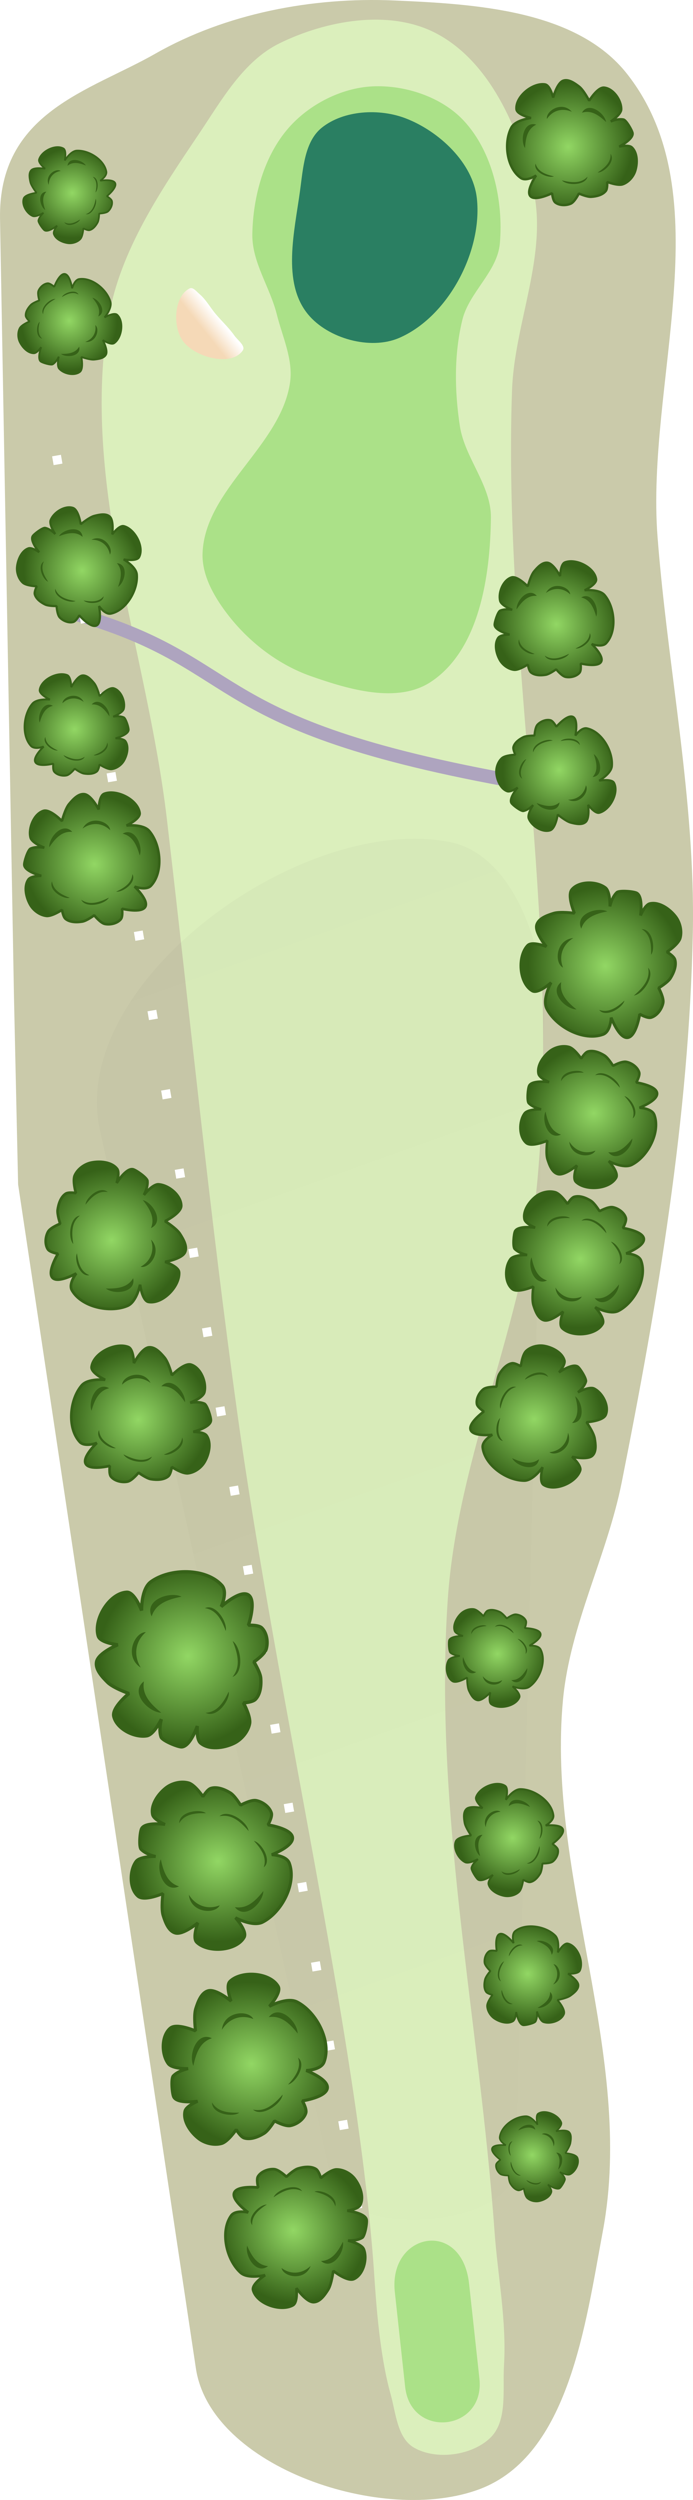 <?xml version="1.0" encoding="UTF-8" standalone="no"?>
<svg
   xmlns:osb="http://www.openswatchbook.org/uri/2009/osb"
   xmlns:dc="http://purl.org/dc/elements/1.1/"
   xmlns:cc="http://creativecommons.org/ns#"
   xmlns:rdf="http://www.w3.org/1999/02/22-rdf-syntax-ns#"
   xmlns:svg="http://www.w3.org/2000/svg"
   xmlns="http://www.w3.org/2000/svg"
   xmlns:xlink="http://www.w3.org/1999/xlink"
   xmlns:sodipodi="http://sodipodi.sourceforge.net/DTD/sodipodi-0.dtd"
   xmlns:inkscape="http://www.inkscape.org/namespaces/inkscape"
   width="77.602mm"
   height="279.676mm"
   viewBox="0 0 77.602 279.676"
   version="1.1"
   id="svg8"
   inkscape:version="1.0.1 (c497b03c, 2020-09-10)"
   sodipodi:docname="16.svg">
  <defs
     id="defs2">
    <linearGradient
       inkscape:collect="always"
       id="linearGradient1381">
      <stop
         style="stop-color:#000000;stop-opacity:0.357"
         offset="0"
         id="stop1377" />
      <stop
         style="stop-color:#000000;stop-opacity:0;"
         offset="1"
         id="stop1379" />
    </linearGradient>
    <linearGradient
       inkscape:collect="always"
       id="linearGradient1907">
      <stop
         style="stop-color:#92d764;stop-opacity:1"
         offset="0"
         id="stop1903" />
      <stop
         style="stop-color:#366218;stop-opacity:1"
         offset="1"
         id="stop1905" />
    </linearGradient>
    <linearGradient
       id="linearGradient1668">
      <stop
         style="stop-color:#000000;stop-opacity:1"
         offset="0"
         id="stop1664" />
      <stop
         id="stop1666"
         offset="1"
         style="stop-color:#ffffff;stop-opacity:0" />
    </linearGradient>
    <linearGradient
       inkscape:collect="always"
       id="linearGradient4215">
      <stop
         style="stop-color:#f5d9b7;stop-opacity:1"
         offset="0"
         id="stop4211" />
      <stop
         style="stop-color:#ffffff;stop-opacity:1"
         offset="1"
         id="stop4213" />
    </linearGradient>
    <linearGradient
       id="linearGradient3710"
       osb:paint="solid">
      <stop
         style="stop-color:#878e76;stop-opacity:1;"
         offset="0"
         id="stop3708" />
    </linearGradient>
    <linearGradient
       id="linearGradient3177"
       osb:paint="solid">
      <stop
         style="stop-color:#000000;stop-opacity:1;"
         offset="0"
         id="stop3175" />
    </linearGradient>
    <linearGradient
       id="linearGradient3152">
      <stop
         style="stop-color:#878e76;stop-opacity:1"
         offset="0"
         id="stop3154" />
      <stop
         id="stop3178"
         offset="1"
         style="stop-color:#065143;stop-opacity:1" />
    </linearGradient>
    <inkscape:perspective
       sodipodi:type="inkscape:persp3d"
       inkscape:vp_x="0 : 508.8572 : 1"
       inkscape:vp_y="0 : 999.99999 : 0"
       inkscape:vp_z="744.09451 : 508.8572 : 1"
       inkscape:persp3d-origin="372.04726 : 333.4635 : 1"
       id="perspective10" />
    <inkscape:perspective
       id="perspective3304"
       inkscape:persp3d-origin="372.04726 : 333.4635 : 1"
       inkscape:vp_z="744.09451 : 508.8572 : 1"
       inkscape:vp_y="0 : 999.99999 : 0"
       inkscape:vp_x="0 : 508.8572 : 1"
       sodipodi:type="inkscape:persp3d" />
    <linearGradient
       id="linearGradient3152-8">
      <stop
         style="stop-color:#73d216;stop-opacity:1;"
         offset="0"
         id="stop3154-9" />
      <stop
         id="stop3178-2"
         offset="1"
         style="stop-color:#519f06;stop-opacity:1;" />
    </linearGradient>
    <inkscape:perspective
       sodipodi:type="inkscape:persp3d"
       inkscape:vp_x="0 : 508.8572 : 1"
       inkscape:vp_y="0 : 999.99999 : 0"
       inkscape:vp_z="744.09451 : 508.8572 : 1"
       inkscape:persp3d-origin="372.04726 : 333.4635 : 1"
       id="perspective10-1" />
    <inkscape:perspective
       id="perspective3304-8"
       inkscape:persp3d-origin="372.04726 : 333.4635 : 1"
       inkscape:vp_z="744.09451 : 508.8572 : 1"
       inkscape:vp_y="0 : 999.99999 : 0"
       inkscape:vp_x="0 : 508.8572 : 1"
       sodipodi:type="inkscape:persp3d" />
    <linearGradient
       inkscape:collect="always"
       xlink:href="#linearGradient4215"
       id="linearGradient1466"
       x1="67.968"
       y1="40.744"
       x2="68.434"
       y2="40.372"
       gradientUnits="userSpaceOnUse"
       gradientTransform="matrix(3.681,0,0,3.681,-225.566,-106.415)" />
    <radialGradient
       inkscape:collect="always"
       xlink:href="#linearGradient1907"
       id="radialGradient1909"
       cx="65.565"
       cy="101.058"
       fx="65.565"
       fy="101.058"
       r="7.947"
       gradientTransform="matrix(0.584,-0.672,0.694,0.604,-42.776,83.906)"
       gradientUnits="userSpaceOnUse" />
    <radialGradient
       inkscape:collect="always"
       xlink:href="#linearGradient1907"
       id="radialGradient2672"
       gradientUnits="userSpaceOnUse"
       gradientTransform="matrix(0.584,-0.672,0.694,0.604,-42.776,83.906)"
       cx="65.565"
       cy="101.058"
       fx="65.565"
       fy="101.058"
       r="7.947" />
    <radialGradient
       inkscape:collect="always"
       xlink:href="#linearGradient1907"
       id="radialGradient2706"
       gradientUnits="userSpaceOnUse"
       gradientTransform="matrix(0.584,-0.672,0.694,0.604,-42.776,83.906)"
       cx="65.565"
       cy="101.058"
       fx="65.565"
       fy="101.058"
       r="7.947" />
    <radialGradient
       inkscape:collect="always"
       xlink:href="#linearGradient1907"
       id="radialGradient2724"
       gradientUnits="userSpaceOnUse"
       gradientTransform="matrix(0.584,-0.672,0.694,0.604,-42.776,83.906)"
       cx="65.565"
       cy="101.058"
       fx="65.565"
       fy="101.058"
       r="7.947" />
    <radialGradient
       inkscape:collect="always"
       xlink:href="#linearGradient1907"
       id="radialGradient2760"
       gradientUnits="userSpaceOnUse"
       gradientTransform="matrix(0.584,-0.672,0.694,0.604,-42.776,83.906)"
       cx="65.565"
       cy="101.058"
       fx="65.565"
       fy="101.058"
       r="7.947" />
    <radialGradient
       inkscape:collect="always"
       xlink:href="#linearGradient1907"
       id="radialGradient2805"
       gradientUnits="userSpaceOnUse"
       gradientTransform="matrix(0.584,-0.672,0.694,0.604,-42.776,83.906)"
       cx="65.565"
       cy="101.058"
       fx="65.565"
       fy="101.058"
       r="7.947" />
    <radialGradient
       inkscape:collect="always"
       xlink:href="#linearGradient1907"
       id="radialGradient2823"
       gradientUnits="userSpaceOnUse"
       gradientTransform="matrix(0.584,-0.672,0.694,0.604,-42.776,83.906)"
       cx="65.565"
       cy="101.058"
       fx="65.565"
       fy="101.058"
       r="7.947" />
    <radialGradient
       inkscape:collect="always"
       xlink:href="#linearGradient1907"
       id="radialGradient2859"
       gradientUnits="userSpaceOnUse"
       gradientTransform="matrix(0.584,-0.672,0.694,0.604,-42.776,83.906)"
       cx="65.565"
       cy="101.058"
       fx="65.565"
       fy="101.058"
       r="7.947" />
    <radialGradient
       inkscape:collect="always"
       xlink:href="#linearGradient1907"
       id="radialGradient2877"
       gradientUnits="userSpaceOnUse"
       gradientTransform="matrix(0.584,-0.672,0.694,0.604,-42.776,83.906)"
       cx="65.565"
       cy="101.058"
       fx="65.565"
       fy="101.058"
       r="7.947" />
    <radialGradient
       inkscape:collect="always"
       xlink:href="#linearGradient1907"
       id="radialGradient2895"
       gradientUnits="userSpaceOnUse"
       gradientTransform="matrix(0.584,-0.672,0.694,0.604,-42.776,83.906)"
       cx="65.565"
       cy="101.058"
       fx="65.565"
       fy="101.058"
       r="7.947" />
    <radialGradient
       inkscape:collect="always"
       xlink:href="#linearGradient1907"
       id="radialGradient2913"
       gradientUnits="userSpaceOnUse"
       gradientTransform="matrix(0.584,-0.672,0.694,0.604,-42.776,83.906)"
       cx="65.565"
       cy="101.058"
       fx="65.565"
       fy="101.058"
       r="7.947" />
    <radialGradient
       inkscape:collect="always"
       xlink:href="#linearGradient1907"
       id="radialGradient2931"
       gradientUnits="userSpaceOnUse"
       gradientTransform="matrix(0.584,-0.672,0.694,0.604,-42.776,83.906)"
       cx="65.565"
       cy="101.058"
       fx="65.565"
       fy="101.058"
       r="7.947" />
    <radialGradient
       inkscape:collect="always"
       xlink:href="#linearGradient1907"
       id="radialGradient2949"
       gradientUnits="userSpaceOnUse"
       gradientTransform="matrix(0.584,-0.672,0.694,0.604,-42.776,83.906)"
       cx="65.565"
       cy="101.058"
       fx="65.565"
       fy="101.058"
       r="7.947" />
    <radialGradient
       inkscape:collect="always"
       xlink:href="#linearGradient1907"
       id="radialGradient2967"
       gradientUnits="userSpaceOnUse"
       gradientTransform="matrix(0.584,-0.672,0.694,0.604,-42.776,83.906)"
       cx="65.565"
       cy="101.058"
       fx="65.565"
       fy="101.058"
       r="7.947" />
    <radialGradient
       inkscape:collect="always"
       xlink:href="#linearGradient1907"
       id="radialGradient3021"
       gradientUnits="userSpaceOnUse"
       gradientTransform="matrix(0.584,-0.672,0.694,0.604,-42.776,83.906)"
       cx="65.565"
       cy="101.058"
       fx="65.565"
       fy="101.058"
       r="7.947" />
    <radialGradient
       inkscape:collect="always"
       xlink:href="#linearGradient1907"
       id="radialGradient3039"
       gradientUnits="userSpaceOnUse"
       gradientTransform="matrix(0.584,-0.672,0.694,0.604,-42.776,83.906)"
       cx="65.565"
       cy="101.058"
       fx="65.565"
       fy="101.058"
       r="7.947" />
    <radialGradient
       inkscape:collect="always"
       xlink:href="#linearGradient1907"
       id="radialGradient3057"
       gradientUnits="userSpaceOnUse"
       gradientTransform="matrix(0.584,-0.672,0.694,0.604,-42.776,83.906)"
       cx="65.565"
       cy="101.058"
       fx="65.565"
       fy="101.058"
       r="7.947" />
    <radialGradient
       inkscape:collect="always"
       xlink:href="#linearGradient1907"
       id="radialGradient3075"
       gradientUnits="userSpaceOnUse"
       gradientTransform="matrix(0.584,-0.672,0.694,0.604,-42.776,83.906)"
       cx="65.565"
       cy="101.058"
       fx="65.565"
       fy="101.058"
       r="7.947" />
    <radialGradient
       inkscape:collect="always"
       xlink:href="#linearGradient1907"
       id="radialGradient1432"
       gradientUnits="userSpaceOnUse"
       gradientTransform="matrix(0.584,-0.672,0.694,0.604,-42.776,83.906)"
       cx="65.565"
       cy="101.058"
       fx="65.565"
       fy="101.058"
       r="7.947" />
    <radialGradient
       inkscape:collect="always"
       xlink:href="#linearGradient1907"
       id="radialGradient1566"
       gradientUnits="userSpaceOnUse"
       gradientTransform="matrix(0.584,-0.672,0.694,0.604,-42.776,83.906)"
       cx="65.565"
       cy="101.058"
       fx="65.565"
       fy="101.058"
       r="7.947" />
    <radialGradient
       inkscape:collect="always"
       xlink:href="#linearGradient1907"
       id="radialGradient1602"
       gradientUnits="userSpaceOnUse"
       gradientTransform="matrix(0.584,-0.672,0.694,0.604,-42.776,83.906)"
       cx="65.565"
       cy="101.058"
       fx="65.565"
       fy="101.058"
       r="7.947" />
    <radialGradient
       inkscape:collect="always"
       xlink:href="#linearGradient1907"
       id="radialGradient1620"
       gradientUnits="userSpaceOnUse"
       gradientTransform="matrix(0.584,-0.672,0.694,0.604,-42.776,83.906)"
       cx="65.565"
       cy="101.058"
       fx="65.565"
       fy="101.058"
       r="7.947" />
    <linearGradient
       inkscape:collect="always"
       xlink:href="#linearGradient1381"
       id="linearGradient1383"
       x1="3.175"
       y1="43.656"
       x2="82.55"
       y2="265.377"
       gradientUnits="userSpaceOnUse" />
    <filter
       inkscape:collect="always"
       style="color-interpolation-filters:sRGB"
       id="filter1509"
       x="-0.296"
       width="1.591"
       y="-0.096"
       height="1.192">
      <feGaussianBlur
         inkscape:collect="always"
         stdDeviation="6.168"
         id="feGaussianBlur1511" />
    </filter>
  </defs>
  <sodipodi:namedview
     id="base"
     pagecolor="#ffffff"
     bordercolor="#666666"
     borderopacity="1.0"
     inkscape:pageopacity="0.0"
     inkscape:pageshadow="2"
     inkscape:zoom="0.35355339"
     inkscape:cx="-218.72931"
     inkscape:cy="389.54963"
     inkscape:document-units="mm"
     inkscape:current-layer="layer3"
     inkscape:document-rotation="0"
     showgrid="false"
     inkscape:snap-global="false"
     inkscape:window-width="1252"
     inkscape:window-height="725"
     inkscape:window-x="106"
     inkscape:window-y="23"
     inkscape:window-maximized="0" />
  <g
     inkscape:groupmode="layer"
     id="layer3"
     inkscape:label="Outside Rough"
     style="display:inline;opacity:1"
     transform="translate(-2.032,-6.874)">
    <path
       style="opacity:1;fill:#cacaaa;fill-opacity:1;stroke:none;stroke-width:0.265px;stroke-linecap:butt;stroke-linejoin:miter;stroke-opacity:1"
       d="m 23.968,271.829 c 1.664,11.068 21.034,17.576 31.803,13.495 9.97,-3.778 11.809,-18.388 13.771,-28.868 3.658,-19.536 -6.341,-39.672 -4.463,-59.458 0.794,-8.362 4.94,-16.086 6.58,-24.324 4.035,-20.278 7.547,-40.842 7.956,-61.513 C 79.907,96.369 76.807,81.703 75.665,66.952 74.33,49.704 82.951,28.773 72.27,15.165 66.628,7.977 55.254,7.317 46.125,6.925 37.01,6.534 27.338,8.368 19.412,12.886 12.063,17.074 1.821,19.409 2.036,31.377 l 1.558,86.901 0.466,21.11 z"
       id="path926"
       sodipodi:nodetypes="saaaaaaaaasccs" />
  </g>
  <g
     inkscape:groupmode="layer"
     id="layer4"
     inkscape:label="Rough"
     style="display:inline;opacity:1"
     sodipodi:insensitive="true"
     transform="translate(-2.032,-6.874)">
    <path
       style="opacity:1;fill:#dbefbc;fill-opacity:1;stroke:none;stroke-width:0.265px;stroke-linecap:butt;stroke-linejoin:miter;stroke-opacity:1"
       d="m 43.914,261.011 c 0.221,3.321 0.606,9.247 1.852,13.675 0.594,2.11 0.739,4.939 2.646,6.021 2.474,1.404 6.39,0.884 8.469,-1.058 2.02,-1.886 1.419,-5.379 1.587,-8.137 0.306,-5.002 -0.697,-9.999 -1.058,-14.998 C 55.706,232.922 50.56,209.346 52.177,185.749 53.272,169.763 60.802,154.701 62.228,138.741 64.847,109.437 58.324,79.927 59.37,50.524 59.639,42.957 63.443,35.302 61.717,27.929 60.153,21.249 56.844,13.631 50.724,10.527 45.541,7.897 38.547,9.161 33.329,11.721 c -4.066,1.995 -6.503,6.392 -9.031,10.149 -4.256,6.325 -8.805,13.007 -10.101,20.519 -3.2,18.547 4.323,37.394 6.518,56.086 2.606,22.188 4.826,44.427 7.902,66.554 4.46,32.089 13.513,70.155 15.298,95.981 z"
       id="path928"
       sodipodi:nodetypes="caaaaaaaaaaaaaaac" />
  </g>
  <g
     inkscape:groupmode="layer"
     id="layer5"
     inkscape:label="Fairway"
     style="display:inline;opacity:1"
     sodipodi:insensitive="true"
     transform="translate(-2.032,-6.874)">
    <path
       id="path1224"
       style="opacity:1;fill:#abe188;fill-opacity:1;stroke:none;stroke-width:0.572px;stroke-linecap:butt;stroke-linejoin:miter;stroke-opacity:1"
       d="m 55.718,272.987 c 0.64,5.872 -7.678,6.778 -8.318,0.906 l -1.157,-10.619 c -0.721,-6.616 7.516,-8.266 8.318,-0.906 z"
       sodipodi:nodetypes="sssss" />
    <path
       id="path1217"
       style="opacity:1;fill:#abe188;fill-opacity:1;stroke:none;stroke-width:0.573px;stroke-linecap:butt;stroke-linejoin:miter;stroke-opacity:1"
       d="m 36.805,82.501 c -3.524,-1.242 -6.731,-3.679 -9.056,-6.604 -1.607,-2.022 -3.127,-4.548 -3.035,-7.129 0.254,-7.16 8.8,-12.034 9.8,-19.128 0.361,-2.558 -0.861,-5.099 -1.488,-7.605 -0.757,-3.028 -2.789,-5.833 -2.738,-8.954 0.068,-4.193 1.303,-8.752 4.067,-11.905 2.292,-2.615 5.872,-4.458 9.345,-4.637 3.647,-0.188 7.772,1.163 10.261,3.834 3.251,3.49 4.45,8.972 4.046,13.724 -0.269,3.165 -3.444,5.469 -4.199,8.554 -0.942,3.851 -0.879,7.972 -0.279,11.892 0.545,3.564 3.518,6.637 3.476,10.241 -0.075,6.515 -1.279,14.753 -6.705,18.359 -3.751,2.493 -9.248,0.854 -13.495,-0.642 z"
       sodipodi:nodetypes="aaaaaaaaaaaaaaa" />
  </g>
  <g
     inkscape:groupmode="layer"
     id="layer2"
     inkscape:label="Cart path"
     style="display:inline"
     sodipodi:insensitive="true"
     transform="translate(-2.032,-6.874)">
    <path
       style="fill:none;stroke:#aea4bf;stroke-width:1.5;stroke-linecap:round;stroke-linejoin:miter;stroke-miterlimit:4;stroke-dasharray:none;stroke-opacity:1"
       d="m 10.848,75.671 c 19.496,5.732 13.312,12.586 51.329,19.05"
       id="path3150"
       sodipodi:nodetypes="cc" />
  </g>
  <g
     inkscape:groupmode="layer"
     id="layer7"
     inkscape:label="Green"
     style="display:inline;opacity:1"
     sodipodi:insensitive="true"
     transform="translate(-2.032,-6.874)">
    <path
       style="opacity:1;fill:#2a7f62;fill-opacity:1;stroke:none;stroke-width:0.148px;stroke-linecap:butt;stroke-linejoin:miter;stroke-opacity:1"
       d="m 55.429,29.047 c 0.657,5.934 -3.234,13.296 -8.724,15.642 -3.224,1.378 -7.947,0.057 -10.179,-2.647 -2.951,-3.574 -1.513,-9.283 -0.889,-13.875 0.334,-2.452 0.503,-5.469 2.436,-7.013 2.455,-1.961 6.433,-2.169 9.368,-1.047 3.733,1.427 7.548,4.968 7.987,8.939 z"
       id="path942"
       sodipodi:nodetypes="aaaaaaa" />
  </g>
  <g
     inkscape:groupmode="layer"
     id="layer8"
     inkscape:label="Elevation"
     style="display:inline;opacity:1"
     sodipodi:insensitive="true"
     transform="translate(-2.032,-6.874)">
    <path
       style="opacity:0.299;fill:url(#linearGradient1383);fill-opacity:1;stroke:none;stroke-width:0.265px;stroke-linecap:butt;stroke-linejoin:miter;stroke-opacity:1;filter:url(#filter1509)"
       d="M 39.158,250.825 13.229,133.35 c -3.646,-16.518 22.556,-35.522 39.158,-32.279 7.281,1.422 10.766,12.163 10.583,19.579 l -3.175,128.588 c -0.17,6.897 -19.15,8.325 -20.637,1.587 z"
       id="path1375"
       sodipodi:nodetypes="ssasss" />
  </g>
  <g
     inkscape:groupmode="layer"
     id="layer6"
     inkscape:label="Sand"
     style="display:inline;opacity:1"
     sodipodi:insensitive="true"
     transform="translate(-2.032,-6.874)">
    <path
       id="path1018"
       style="opacity:1;fill:url(#linearGradient1466);fill-opacity:1;stroke:none;stroke-width:0.974px;stroke-linecap:butt;stroke-linejoin:miter;stroke-opacity:1"
       d="m 26.183,42 c -0.619,-0.736 -1.089,-1.616 -1.824,-2.237 -0.321,-0.271 -0.723,-0.812 -1.098,-0.622 -1.776,0.896 -1.92,4.34 -0.718,5.926 1.357,1.791 5.376,2.871 6.663,1.028 0.367,-0.526 -0.563,-1.158 -0.93,-1.683 -0.609,-0.872 -1.407,-1.597 -2.092,-2.411 z"
       sodipodi:nodetypes="aaaaaaa" />
  </g>
  <g
     inkscape:groupmode="layer"
     id="layer10"
     inkscape:label="Hazards"
     style="display:inline"
     sodipodi:insensitive="true"
     transform="translate(-2.032,-6.874)">
    <path
       style="fill:none;stroke:#ffffff;stroke-width:1;stroke-linecap:butt;stroke-linejoin:miter;stroke-miterlimit:4;stroke-dasharray:1, 8;stroke-dashoffset:0;stroke-opacity:1"
       d="M 42.1,253.957 7.346,51.937"
       id="path1694"
       sodipodi:nodetypes="cc" />
  </g>
  <g
     inkscape:groupmode="layer"
     id="layer9"
     inkscape:label="Trees"
     style="display:inline;opacity:1"
     sodipodi:insensitive="true"
     transform="translate(-2.032,-6.874)">
    <g
       id="g2600"
       transform="matrix(0.945,0,0,0.945,2.301,-18.624)">
      <path
         id="path1899"
         style="fill:url(#radialGradient1909);fill-opacity:1;stroke:#366218;stroke-width:0.265;stroke-linecap:butt;stroke-linejoin:bevel;stroke-miterlimit:4;stroke-dasharray:none;stroke-opacity:1"
         d="m 66.65,93.558 c -0.533,0.208 -0.561,1.623 -0.561,1.623 0,0 -0.775,-1.502 -1.498,-1.59 -0.627,-0.076 -1.184,0.543 -1.59,1.027 -0.413,0.493 -0.748,1.777 -0.748,1.777 0,0 -1.233,-1.285 -1.933,-1.061 -0.979,0.313 -1.587,1.78 -1.34,2.778 0.143,0.577 1.434,1.061 1.434,1.061 0,0 -0.834,-0.171 -1.434,0.094 -0.282,0.125 -0.69,1.406 -0.656,1.713 0.078,0.696 1.777,1.123 1.777,1.123 10e-7,0 -1.074,-0.004 -1.342,0.375 -0.511,0.724 -0.253,1.882 0.188,2.65 0.338,0.591 1.008,1.076 1.684,1.154 0.58,0.067 1.633,-0.633 1.633,-0.633 0,0 0.103,0.731 0.365,0.943 0.458,0.371 1.163,0.376 1.744,0.281 0.464,-0.076 1.248,-0.656 1.248,-0.656 0,0 0.648,0.814 1.119,0.906 0.566,0.111 1.289,-0.057 1.658,-0.5 0.234,-0.281 0.123,-1.09 0.123,-1.09 0,0 2.043,0.509 2.432,-0.205 0.38,-0.698 -1.123,-2.104 -1.123,-2.104 0,0 1.207,0.455 1.717,-0.094 1.295,-1.395 1.047,-4.259 -0.188,-5.707 -0.639,-0.749 -2.371,-0.561 -2.371,-0.561 0,0 1.456,-0.684 1.371,-1.311 -0.188,-1.391 -2.401,-2.507 -3.709,-1.996 z"
         sodipodi:nodetypes="acsscaaccsccsccaacsscsccscaa" />
      <path
         style="fill:#366218;fill-opacity:1;stroke:none;stroke-width:0.265px;stroke-linecap:butt;stroke-linejoin:miter;stroke-opacity:1"
         d="m 63.324,97.52 v 0 c -0.984,-1.091 -2.454,0.565 -2.396,1.606 v 0 c 0.693,-1.04 1.392,-1.694 2.396,-1.606 z"
         id="path2576"
         sodipodi:nodetypes="ccccc" />
      <path
         style="fill:#366218;fill-opacity:1;stroke:none;stroke-width:0.231px;stroke-linecap:butt;stroke-linejoin:miter;stroke-opacity:1"
         d="m 61.216,102.677 v 0 c -0.404,0.99 1.271,1.911 1.845,1.713 v 0 c -1.023,-0.38 -1.719,-0.843 -1.845,-1.713 z"
         id="path2578"
         sodipodi:nodetypes="ccccc" />
      <path
         style="fill:#366218;fill-opacity:1;stroke:none;stroke-width:0.265px;stroke-linecap:butt;stroke-linejoin:miter;stroke-opacity:1"
         d="m 68.587,97.708 v 0 c 1.274,-0.732 2.157,1.298 1.78,2.27 v 0 c -0.336,-1.204 -0.798,-2.042 -1.78,-2.27 z"
         id="path2580"
         sodipodi:nodetypes="ccccc" />
      <path
         style="fill:#366218;fill-opacity:1;stroke:none;stroke-width:0.265px;stroke-linecap:butt;stroke-linejoin:miter;stroke-opacity:1"
         d="m 64.407,97.175 v 0 c 0.764,-1.439 2.808,-0.754 2.879,0.173 v 0 c -0.85,-0.821 -1.983,-0.832 -2.879,-0.173 z"
         id="path2582"
         sodipodi:nodetypes="ccccc" />
      <path
         style="fill:#366218;fill-opacity:1;stroke:none;stroke-width:0.265px;stroke-linecap:butt;stroke-linejoin:miter;stroke-opacity:1"
         d="m 64.271,104.6 v 0 c 0.409,0.915 2.448,0.513 2.876,-0.224 v 0 c -1.114,0.566 -2.044,0.794 -2.876,0.224 z"
         id="path2584"
         sodipodi:nodetypes="ccccc" />
      <path
         style="fill:#366218;fill-opacity:1;stroke:none;stroke-width:0.228px;stroke-linecap:butt;stroke-linejoin:miter;stroke-opacity:1"
         d="m 69.603,101.93 v 0 c 0.479,0.828 -0.988,1.924 -1.692,1.821 v 0 c 0.979,-0.449 1.631,-0.955 1.692,-1.821 z"
         id="path2586"
         sodipodi:nodetypes="ccccc" />
    </g>
    <g
       id="g2670"
       transform="matrix(-0.827,0,0,0.827,64.67,5.031)">
      <path
         id="path2656"
         style="fill:url(#radialGradient2672);fill-opacity:1;stroke:#366218;stroke-width:0.265;stroke-linecap:butt;stroke-linejoin:bevel;stroke-miterlimit:4;stroke-dasharray:none;stroke-opacity:1"
         d="m 66.65,93.558 c -0.533,0.208 -0.561,1.623 -0.561,1.623 0,0 -0.775,-1.502 -1.498,-1.59 -0.627,-0.076 -1.184,0.543 -1.59,1.027 -0.413,0.493 -0.748,1.777 -0.748,1.777 0,0 -1.233,-1.285 -1.933,-1.061 -0.979,0.313 -1.587,1.78 -1.34,2.778 0.143,0.577 1.434,1.061 1.434,1.061 0,0 -0.834,-0.171 -1.434,0.094 -0.282,0.125 -0.69,1.406 -0.656,1.713 0.078,0.696 1.777,1.123 1.777,1.123 10e-7,0 -1.074,-0.004 -1.342,0.375 -0.511,0.724 -0.253,1.882 0.188,2.65 0.338,0.591 1.008,1.076 1.684,1.154 0.58,0.067 1.633,-0.633 1.633,-0.633 0,0 0.103,0.731 0.365,0.943 0.458,0.371 1.163,0.376 1.744,0.281 0.464,-0.076 1.248,-0.656 1.248,-0.656 0,0 0.648,0.814 1.119,0.906 0.566,0.111 1.289,-0.057 1.658,-0.5 0.234,-0.281 0.123,-1.09 0.123,-1.09 0,0 2.043,0.509 2.432,-0.205 0.38,-0.698 -1.123,-2.104 -1.123,-2.104 0,0 1.207,0.455 1.717,-0.094 1.295,-1.395 1.047,-4.259 -0.188,-5.707 -0.639,-0.749 -2.371,-0.561 -2.371,-0.561 0,0 1.456,-0.684 1.371,-1.311 -0.188,-1.391 -2.401,-2.507 -3.709,-1.996 z"
         sodipodi:nodetypes="acsscaaccsccsccaacsscsccscaa" />
      <path
         style="fill:#366218;fill-opacity:1;stroke:none;stroke-width:0.265px;stroke-linecap:butt;stroke-linejoin:miter;stroke-opacity:1"
         d="m 63.324,97.52 v 0 c -0.984,-1.091 -2.454,0.565 -2.396,1.606 v 0 c 0.693,-1.04 1.392,-1.694 2.396,-1.606 z"
         id="path2658"
         sodipodi:nodetypes="ccccc" />
      <path
         style="fill:#366218;fill-opacity:1;stroke:none;stroke-width:0.231px;stroke-linecap:butt;stroke-linejoin:miter;stroke-opacity:1"
         d="m 61.216,102.677 v 0 c -0.404,0.99 1.271,1.911 1.845,1.713 v 0 c -1.023,-0.38 -1.719,-0.843 -1.845,-1.713 z"
         id="path2660"
         sodipodi:nodetypes="ccccc" />
      <path
         style="fill:#366218;fill-opacity:1;stroke:none;stroke-width:0.265px;stroke-linecap:butt;stroke-linejoin:miter;stroke-opacity:1"
         d="m 68.587,97.708 v 0 c 1.274,-0.732 2.157,1.298 1.78,2.27 v 0 c -0.336,-1.204 -0.798,-2.042 -1.78,-2.27 z"
         id="path2662"
         sodipodi:nodetypes="ccccc" />
      <path
         style="fill:#366218;fill-opacity:1;stroke:none;stroke-width:0.265px;stroke-linecap:butt;stroke-linejoin:miter;stroke-opacity:1"
         d="m 64.407,97.175 v 0 c 0.764,-1.439 2.808,-0.754 2.879,0.173 v 0 c -0.85,-0.821 -1.983,-0.832 -2.879,-0.173 z"
         id="path2664"
         sodipodi:nodetypes="ccccc" />
      <path
         style="fill:#366218;fill-opacity:1;stroke:none;stroke-width:0.265px;stroke-linecap:butt;stroke-linejoin:miter;stroke-opacity:1"
         d="m 64.271,104.6 v 0 c 0.409,0.915 2.448,0.513 2.876,-0.224 v 0 c -1.114,0.566 -2.044,0.794 -2.876,0.224 z"
         id="path2666"
         sodipodi:nodetypes="ccccc" />
      <path
         style="fill:#366218;fill-opacity:1;stroke:none;stroke-width:0.228px;stroke-linecap:butt;stroke-linejoin:miter;stroke-opacity:1"
         d="m 69.603,101.93 v 0 c 0.479,0.828 -0.988,1.924 -1.692,1.821 v 0 c 0.979,-0.449 1.631,-0.955 1.692,-1.821 z"
         id="path2668"
         sodipodi:nodetypes="ccccc" />
    </g>
    <g
       id="g2704"
       transform="matrix(0.75,0.533,-0.533,0.75,15.764,-39.96)">
      <path
         id="path2690"
         style="fill:url(#radialGradient2706);fill-opacity:1;stroke:#366218;stroke-width:0.265;stroke-linecap:butt;stroke-linejoin:bevel;stroke-miterlimit:4;stroke-dasharray:none;stroke-opacity:1"
         d="m 66.65,93.558 c -0.533,0.208 -0.561,1.623 -0.561,1.623 0,0 -0.775,-1.502 -1.498,-1.59 -0.627,-0.076 -1.184,0.543 -1.59,1.027 -0.413,0.493 -0.748,1.777 -0.748,1.777 0,0 -1.233,-1.285 -1.933,-1.061 -0.979,0.313 -1.587,1.78 -1.34,2.778 0.143,0.577 1.434,1.061 1.434,1.061 0,0 -0.834,-0.171 -1.434,0.094 -0.282,0.125 -0.69,1.406 -0.656,1.713 0.078,0.696 1.777,1.123 1.777,1.123 10e-7,0 -1.074,-0.004 -1.342,0.375 -0.511,0.724 -0.253,1.882 0.188,2.65 0.338,0.591 1.008,1.076 1.684,1.154 0.58,0.067 1.633,-0.633 1.633,-0.633 0,0 0.103,0.731 0.365,0.943 0.458,0.371 1.163,0.376 1.744,0.281 0.464,-0.076 1.248,-0.656 1.248,-0.656 0,0 0.648,0.814 1.119,0.906 0.566,0.111 1.289,-0.057 1.658,-0.5 0.234,-0.281 0.123,-1.09 0.123,-1.09 0,0 2.043,0.509 2.432,-0.205 0.38,-0.698 -1.123,-2.104 -1.123,-2.104 0,0 1.207,0.455 1.717,-0.094 1.295,-1.395 1.047,-4.259 -0.188,-5.707 -0.639,-0.749 -2.371,-0.561 -2.371,-0.561 0,0 1.456,-0.684 1.371,-1.311 -0.188,-1.391 -2.401,-2.507 -3.709,-1.996 z"
         sodipodi:nodetypes="acsscaaccsccsccaacsscsccscaa" />
      <path
         style="fill:#366218;fill-opacity:1;stroke:none;stroke-width:0.265px;stroke-linecap:butt;stroke-linejoin:miter;stroke-opacity:1"
         d="m 63.324,97.52 v 0 c -0.984,-1.091 -2.454,0.565 -2.396,1.606 v 0 c 0.693,-1.04 1.392,-1.694 2.396,-1.606 z"
         id="path2692"
         sodipodi:nodetypes="ccccc" />
      <path
         style="fill:#366218;fill-opacity:1;stroke:none;stroke-width:0.231px;stroke-linecap:butt;stroke-linejoin:miter;stroke-opacity:1"
         d="m 61.216,102.677 v 0 c -0.404,0.99 1.271,1.911 1.845,1.713 v 0 c -1.023,-0.38 -1.719,-0.843 -1.845,-1.713 z"
         id="path2694"
         sodipodi:nodetypes="ccccc" />
      <path
         style="fill:#366218;fill-opacity:1;stroke:none;stroke-width:0.265px;stroke-linecap:butt;stroke-linejoin:miter;stroke-opacity:1"
         d="m 68.587,97.708 v 0 c 1.274,-0.732 2.157,1.298 1.78,2.27 v 0 c -0.336,-1.204 -0.798,-2.042 -1.78,-2.27 z"
         id="path2696"
         sodipodi:nodetypes="ccccc" />
      <path
         style="fill:#366218;fill-opacity:1;stroke:none;stroke-width:0.265px;stroke-linecap:butt;stroke-linejoin:miter;stroke-opacity:1"
         d="m 64.407,97.175 v 0 c 0.764,-1.439 2.808,-0.754 2.879,0.173 v 0 c -0.85,-0.821 -1.983,-0.832 -2.879,-0.173 z"
         id="path2698"
         sodipodi:nodetypes="ccccc" />
      <path
         style="fill:#366218;fill-opacity:1;stroke:none;stroke-width:0.265px;stroke-linecap:butt;stroke-linejoin:miter;stroke-opacity:1"
         d="m 64.271,104.6 v 0 c 0.409,0.915 2.448,0.513 2.876,-0.224 v 0 c -1.114,0.566 -2.044,0.794 -2.876,0.224 z"
         id="path2700"
         sodipodi:nodetypes="ccccc" />
      <path
         style="fill:#366218;fill-opacity:1;stroke:none;stroke-width:0.228px;stroke-linecap:butt;stroke-linejoin:miter;stroke-opacity:1"
         d="m 69.603,101.93 v 0 c 0.479,0.828 -0.988,1.924 -1.692,1.821 v 0 c 0.979,-0.449 1.631,-0.955 1.692,-1.821 z"
         id="path2702"
         sodipodi:nodetypes="ccccc" />
    </g>
    <g
       id="g2722"
       transform="matrix(0.724,-0.514,-0.514,-0.724,68.964,199.795)">
      <path
         id="path2708"
         style="fill:url(#radialGradient2724);fill-opacity:1;stroke:#366218;stroke-width:0.265;stroke-linecap:butt;stroke-linejoin:bevel;stroke-miterlimit:4;stroke-dasharray:none;stroke-opacity:1"
         d="m 66.65,93.558 c -0.533,0.208 -0.561,1.623 -0.561,1.623 0,0 -0.775,-1.502 -1.498,-1.59 -0.627,-0.076 -1.184,0.543 -1.59,1.027 -0.413,0.493 -0.748,1.777 -0.748,1.777 0,0 -1.233,-1.285 -1.933,-1.061 -0.979,0.313 -1.587,1.78 -1.34,2.778 0.143,0.577 1.434,1.061 1.434,1.061 0,0 -0.834,-0.171 -1.434,0.094 -0.282,0.125 -0.69,1.406 -0.656,1.713 0.078,0.696 1.777,1.123 1.777,1.123 10e-7,0 -1.074,-0.004 -1.342,0.375 -0.511,0.724 -0.253,1.882 0.188,2.65 0.338,0.591 1.008,1.076 1.684,1.154 0.58,0.067 1.633,-0.633 1.633,-0.633 0,0 0.103,0.731 0.365,0.943 0.458,0.371 1.163,0.376 1.744,0.281 0.464,-0.076 1.248,-0.656 1.248,-0.656 0,0 0.648,0.814 1.119,0.906 0.566,0.111 1.289,-0.057 1.658,-0.5 0.234,-0.281 0.123,-1.09 0.123,-1.09 0,0 2.043,0.509 2.432,-0.205 0.38,-0.698 -1.123,-2.104 -1.123,-2.104 0,0 1.207,0.455 1.717,-0.094 1.295,-1.395 1.047,-4.259 -0.188,-5.707 -0.639,-0.749 -2.371,-0.561 -2.371,-0.561 0,0 1.456,-0.684 1.371,-1.311 -0.188,-1.391 -2.401,-2.507 -3.709,-1.996 z"
         sodipodi:nodetypes="acsscaaccsccsccaacsscsccscaa" />
      <path
         style="fill:#366218;fill-opacity:1;stroke:none;stroke-width:0.265px;stroke-linecap:butt;stroke-linejoin:miter;stroke-opacity:1"
         d="m 63.324,97.52 v 0 c -0.984,-1.091 -2.454,0.565 -2.396,1.606 v 0 c 0.693,-1.04 1.392,-1.694 2.396,-1.606 z"
         id="path2710"
         sodipodi:nodetypes="ccccc" />
      <path
         style="fill:#366218;fill-opacity:1;stroke:none;stroke-width:0.231px;stroke-linecap:butt;stroke-linejoin:miter;stroke-opacity:1"
         d="m 61.216,102.677 v 0 c -0.404,0.99 1.271,1.911 1.845,1.713 v 0 c -1.023,-0.38 -1.719,-0.843 -1.845,-1.713 z"
         id="path2712"
         sodipodi:nodetypes="ccccc" />
      <path
         style="fill:#366218;fill-opacity:1;stroke:none;stroke-width:0.265px;stroke-linecap:butt;stroke-linejoin:miter;stroke-opacity:1"
         d="m 68.587,97.708 v 0 c 1.274,-0.732 2.157,1.298 1.78,2.27 v 0 c -0.336,-1.204 -0.798,-2.042 -1.78,-2.27 z"
         id="path2714"
         sodipodi:nodetypes="ccccc" />
      <path
         style="fill:#366218;fill-opacity:1;stroke:none;stroke-width:0.265px;stroke-linecap:butt;stroke-linejoin:miter;stroke-opacity:1"
         d="m 64.407,97.175 v 0 c 0.764,-1.439 2.808,-0.754 2.879,0.173 v 0 c -0.85,-0.821 -1.983,-0.832 -2.879,-0.173 z"
         id="path2716"
         sodipodi:nodetypes="ccccc" />
      <path
         style="fill:#366218;fill-opacity:1;stroke:none;stroke-width:0.265px;stroke-linecap:butt;stroke-linejoin:miter;stroke-opacity:1"
         d="m 64.271,104.6 v 0 c 0.409,0.915 2.448,0.513 2.876,-0.224 v 0 c -1.114,0.566 -2.044,0.794 -2.876,0.224 z"
         id="path2718"
         sodipodi:nodetypes="ccccc" />
      <path
         style="fill:#366218;fill-opacity:1;stroke:none;stroke-width:0.228px;stroke-linecap:butt;stroke-linejoin:miter;stroke-opacity:1"
         d="m 69.603,101.93 v 0 c 0.479,0.828 -0.988,1.924 -1.692,1.821 v 0 c 0.979,-0.449 1.631,-0.955 1.692,-1.821 z"
         id="path2720"
         sodipodi:nodetypes="ccccc" />
    </g>
    <g
       id="g2758"
       transform="matrix(-1.123,0.149,-0.149,-1.123,123.625,359.896)">
      <path
         id="path2744"
         style="fill:url(#radialGradient2760);fill-opacity:1;stroke:#366218;stroke-width:0.265;stroke-linecap:butt;stroke-linejoin:bevel;stroke-miterlimit:4;stroke-dasharray:none;stroke-opacity:1"
         d="m 66.65,93.558 c -0.533,0.208 -0.561,1.623 -0.561,1.623 0,0 -0.775,-1.502 -1.498,-1.59 -0.627,-0.076 -1.184,0.543 -1.59,1.027 -0.413,0.493 -0.748,1.777 -0.748,1.777 0,0 -1.233,-1.285 -1.933,-1.061 -0.979,0.313 -1.587,1.78 -1.34,2.778 0.143,0.577 1.434,1.061 1.434,1.061 0,0 -0.834,-0.171 -1.434,0.094 -0.282,0.125 -0.69,1.406 -0.656,1.713 0.078,0.696 1.777,1.123 1.777,1.123 10e-7,0 -1.074,-0.004 -1.342,0.375 -0.511,0.724 -0.253,1.882 0.188,2.65 0.338,0.591 1.008,1.076 1.684,1.154 0.58,0.067 1.633,-0.633 1.633,-0.633 0,0 0.103,0.731 0.365,0.943 0.458,0.371 1.163,0.376 1.744,0.281 0.464,-0.076 1.248,-0.656 1.248,-0.656 0,0 0.648,0.814 1.119,0.906 0.566,0.111 1.289,-0.057 1.658,-0.5 0.234,-0.281 0.123,-1.09 0.123,-1.09 0,0 2.043,0.509 2.432,-0.205 0.38,-0.698 -1.123,-2.104 -1.123,-2.104 0,0 1.207,0.455 1.717,-0.094 1.295,-1.395 1.047,-4.259 -0.188,-5.707 -0.639,-0.749 -2.371,-0.561 -2.371,-0.561 0,0 1.456,-0.684 1.371,-1.311 -0.188,-1.391 -2.401,-2.507 -3.709,-1.996 z"
         sodipodi:nodetypes="acsscaaccsccsccaacsscsccscaa" />
      <path
         style="fill:#366218;fill-opacity:1;stroke:none;stroke-width:0.265px;stroke-linecap:butt;stroke-linejoin:miter;stroke-opacity:1"
         d="m 63.324,97.52 v 0 c -0.984,-1.091 -2.454,0.565 -2.396,1.606 v 0 c 0.693,-1.04 1.392,-1.694 2.396,-1.606 z"
         id="path2746"
         sodipodi:nodetypes="ccccc" />
      <path
         style="fill:#366218;fill-opacity:1;stroke:none;stroke-width:0.231px;stroke-linecap:butt;stroke-linejoin:miter;stroke-opacity:1"
         d="m 61.216,102.677 v 0 c -0.404,0.99 1.271,1.911 1.845,1.713 v 0 c -1.023,-0.38 -1.719,-0.843 -1.845,-1.713 z"
         id="path2748"
         sodipodi:nodetypes="ccccc" />
      <path
         style="fill:#366218;fill-opacity:1;stroke:none;stroke-width:0.265px;stroke-linecap:butt;stroke-linejoin:miter;stroke-opacity:1"
         d="m 68.587,97.708 v 0 c 1.274,-0.732 2.157,1.298 1.78,2.27 v 0 c -0.336,-1.204 -0.798,-2.042 -1.78,-2.27 z"
         id="path2750"
         sodipodi:nodetypes="ccccc" />
      <path
         style="fill:#366218;fill-opacity:1;stroke:none;stroke-width:0.265px;stroke-linecap:butt;stroke-linejoin:miter;stroke-opacity:1"
         d="m 64.407,97.175 v 0 c 0.764,-1.439 2.808,-0.754 2.879,0.173 v 0 c -0.85,-0.821 -1.983,-0.832 -2.879,-0.173 z"
         id="path2752"
         sodipodi:nodetypes="ccccc" />
      <path
         style="fill:#366218;fill-opacity:1;stroke:none;stroke-width:0.265px;stroke-linecap:butt;stroke-linejoin:miter;stroke-opacity:1"
         d="m 64.271,104.6 v 0 c 0.409,0.915 2.448,0.513 2.876,-0.224 v 0 c -1.114,0.566 -2.044,0.794 -2.876,0.224 z"
         id="path2754"
         sodipodi:nodetypes="ccccc" />
      <path
         style="fill:#366218;fill-opacity:1;stroke:none;stroke-width:0.228px;stroke-linecap:butt;stroke-linejoin:miter;stroke-opacity:1"
         d="m 69.603,101.93 v 0 c 0.479,0.828 -0.988,1.924 -1.692,1.821 v 0 c 0.979,-0.449 1.631,-0.955 1.692,-1.821 z"
         id="path2756"
         sodipodi:nodetypes="ccccc" />
    </g>
    <g
       id="g2803"
       transform="matrix(-1.11,0,0,1.11,90.386,53.719)">
      <path
         id="path2789"
         style="fill:url(#radialGradient2805);fill-opacity:1;stroke:#366218;stroke-width:0.265;stroke-linecap:butt;stroke-linejoin:bevel;stroke-miterlimit:4;stroke-dasharray:none;stroke-opacity:1"
         d="m 66.65,93.558 c -0.533,0.208 -0.561,1.623 -0.561,1.623 0,0 -0.775,-1.502 -1.498,-1.59 -0.627,-0.076 -1.184,0.543 -1.59,1.027 -0.413,0.493 -0.748,1.777 -0.748,1.777 0,0 -1.233,-1.285 -1.933,-1.061 -0.979,0.313 -1.587,1.78 -1.34,2.778 0.143,0.577 1.434,1.061 1.434,1.061 0,0 -0.834,-0.171 -1.434,0.094 -0.282,0.125 -0.69,1.406 -0.656,1.713 0.078,0.696 1.777,1.123 1.777,1.123 10e-7,0 -1.074,-0.004 -1.342,0.375 -0.511,0.724 -0.253,1.882 0.188,2.65 0.338,0.591 1.008,1.076 1.684,1.154 0.58,0.067 1.633,-0.633 1.633,-0.633 0,0 0.103,0.731 0.365,0.943 0.458,0.371 1.163,0.376 1.744,0.281 0.464,-0.076 1.248,-0.656 1.248,-0.656 0,0 0.648,0.814 1.119,0.906 0.566,0.111 1.289,-0.057 1.658,-0.5 0.234,-0.281 0.123,-1.09 0.123,-1.09 0,0 2.043,0.509 2.432,-0.205 0.38,-0.698 -1.123,-2.104 -1.123,-2.104 0,0 1.207,0.455 1.717,-0.094 1.295,-1.395 1.047,-4.259 -0.188,-5.707 -0.639,-0.749 -2.371,-0.561 -2.371,-0.561 0,0 1.456,-0.684 1.371,-1.311 -0.188,-1.391 -2.401,-2.507 -3.709,-1.996 z"
         sodipodi:nodetypes="acsscaaccsccsccaacsscsccscaa" />
      <path
         style="fill:#366218;fill-opacity:1;stroke:none;stroke-width:0.265px;stroke-linecap:butt;stroke-linejoin:miter;stroke-opacity:1"
         d="m 63.324,97.52 v 0 c -0.984,-1.091 -2.454,0.565 -2.396,1.606 v 0 c 0.693,-1.04 1.392,-1.694 2.396,-1.606 z"
         id="path2791"
         sodipodi:nodetypes="ccccc" />
      <path
         style="fill:#366218;fill-opacity:1;stroke:none;stroke-width:0.231px;stroke-linecap:butt;stroke-linejoin:miter;stroke-opacity:1"
         d="m 61.216,102.677 v 0 c -0.404,0.99 1.271,1.911 1.845,1.713 v 0 c -1.023,-0.38 -1.719,-0.843 -1.845,-1.713 z"
         id="path2793"
         sodipodi:nodetypes="ccccc" />
      <path
         style="fill:#366218;fill-opacity:1;stroke:none;stroke-width:0.265px;stroke-linecap:butt;stroke-linejoin:miter;stroke-opacity:1"
         d="m 68.587,97.708 v 0 c 1.274,-0.732 2.157,1.298 1.78,2.27 v 0 c -0.336,-1.204 -0.798,-2.042 -1.78,-2.27 z"
         id="path2795"
         sodipodi:nodetypes="ccccc" />
      <path
         style="fill:#366218;fill-opacity:1;stroke:none;stroke-width:0.265px;stroke-linecap:butt;stroke-linejoin:miter;stroke-opacity:1"
         d="m 64.407,97.175 v 0 c 0.764,-1.439 2.808,-0.754 2.879,0.173 v 0 c -0.85,-0.821 -1.983,-0.832 -2.879,-0.173 z"
         id="path2797"
         sodipodi:nodetypes="ccccc" />
      <path
         style="fill:#366218;fill-opacity:1;stroke:none;stroke-width:0.265px;stroke-linecap:butt;stroke-linejoin:miter;stroke-opacity:1"
         d="m 64.271,104.6 v 0 c 0.409,0.915 2.448,0.513 2.876,-0.224 v 0 c -1.114,0.566 -2.044,0.794 -2.876,0.224 z"
         id="path2799"
         sodipodi:nodetypes="ccccc" />
      <path
         style="fill:#366218;fill-opacity:1;stroke:none;stroke-width:0.228px;stroke-linecap:butt;stroke-linejoin:miter;stroke-opacity:1"
         d="m 69.603,101.93 v 0 c 0.479,0.828 -0.988,1.924 -1.692,1.821 v 0 c 0.979,-0.449 1.631,-0.955 1.692,-1.821 z"
         id="path2801"
         sodipodi:nodetypes="ccccc" />
    </g>
    <g
       id="g2821"
       transform="matrix(-0.341,1.079,-1.079,-0.341,145.758,109.187)">
      <path
         id="path2807"
         style="fill:url(#radialGradient2823);fill-opacity:1;stroke:#366218;stroke-width:0.265;stroke-linecap:butt;stroke-linejoin:bevel;stroke-miterlimit:4;stroke-dasharray:none;stroke-opacity:1"
         d="m 66.65,93.558 c -0.533,0.208 -0.561,1.623 -0.561,1.623 0,0 -0.775,-1.502 -1.498,-1.59 -0.627,-0.076 -1.184,0.543 -1.59,1.027 -0.413,0.493 -0.748,1.777 -0.748,1.777 0,0 -1.233,-1.285 -1.933,-1.061 -0.979,0.313 -1.587,1.78 -1.34,2.778 0.143,0.577 1.434,1.061 1.434,1.061 0,0 -0.834,-0.171 -1.434,0.094 -0.282,0.125 -0.69,1.406 -0.656,1.713 0.078,0.696 1.777,1.123 1.777,1.123 10e-7,0 -1.074,-0.004 -1.342,0.375 -0.511,0.724 -0.253,1.882 0.188,2.65 0.338,0.591 1.008,1.076 1.684,1.154 0.58,0.067 1.633,-0.633 1.633,-0.633 0,0 0.103,0.731 0.365,0.943 0.458,0.371 1.163,0.376 1.744,0.281 0.464,-0.076 1.248,-0.656 1.248,-0.656 0,0 0.648,0.814 1.119,0.906 0.566,0.111 1.289,-0.057 1.658,-0.5 0.234,-0.281 0.123,-1.09 0.123,-1.09 0,0 2.043,0.509 2.432,-0.205 0.38,-0.698 -1.123,-2.104 -1.123,-2.104 0,0 1.207,0.455 1.717,-0.094 1.295,-1.395 1.047,-4.259 -0.188,-5.707 -0.639,-0.749 -2.371,-0.561 -2.371,-0.561 0,0 1.456,-0.684 1.371,-1.311 -0.188,-1.391 -2.401,-2.507 -3.709,-1.996 z"
         sodipodi:nodetypes="acsscaaccsccsccaacsscsccscaa" />
      <path
         style="fill:#366218;fill-opacity:1;stroke:none;stroke-width:0.265px;stroke-linecap:butt;stroke-linejoin:miter;stroke-opacity:1"
         d="m 63.324,97.52 v 0 c -0.984,-1.091 -2.454,0.565 -2.396,1.606 v 0 c 0.693,-1.04 1.392,-1.694 2.396,-1.606 z"
         id="path2809"
         sodipodi:nodetypes="ccccc" />
      <path
         style="fill:#366218;fill-opacity:1;stroke:none;stroke-width:0.231px;stroke-linecap:butt;stroke-linejoin:miter;stroke-opacity:1"
         d="m 61.216,102.677 v 0 c -0.404,0.99 1.271,1.911 1.845,1.713 v 0 c -1.023,-0.38 -1.719,-0.843 -1.845,-1.713 z"
         id="path2811"
         sodipodi:nodetypes="ccccc" />
      <path
         style="fill:#366218;fill-opacity:1;stroke:none;stroke-width:0.265px;stroke-linecap:butt;stroke-linejoin:miter;stroke-opacity:1"
         d="m 68.587,97.708 v 0 c 1.274,-0.732 2.157,1.298 1.78,2.27 v 0 c -0.336,-1.204 -0.798,-2.042 -1.78,-2.27 z"
         id="path2813"
         sodipodi:nodetypes="ccccc" />
      <path
         style="fill:#366218;fill-opacity:1;stroke:none;stroke-width:0.265px;stroke-linecap:butt;stroke-linejoin:miter;stroke-opacity:1"
         d="m 64.407,97.175 v 0 c 0.764,-1.439 2.808,-0.754 2.879,0.173 v 0 c -0.85,-0.821 -1.983,-0.832 -2.879,-0.173 z"
         id="path2815"
         sodipodi:nodetypes="ccccc" />
      <path
         style="fill:#366218;fill-opacity:1;stroke:none;stroke-width:0.265px;stroke-linecap:butt;stroke-linejoin:miter;stroke-opacity:1"
         d="m 64.271,104.6 v 0 c 0.409,0.915 2.448,0.513 2.876,-0.224 v 0 c -1.114,0.566 -2.044,0.794 -2.876,0.224 z"
         id="path2817"
         sodipodi:nodetypes="ccccc" />
      <path
         style="fill:#366218;fill-opacity:1;stroke:none;stroke-width:0.228px;stroke-linecap:butt;stroke-linejoin:miter;stroke-opacity:1"
         d="m 69.603,101.93 v 0 c 0.479,0.828 -0.988,1.924 -1.692,1.821 v 0 c 0.979,-0.449 1.631,-0.955 1.692,-1.821 z"
         id="path2819"
         sodipodi:nodetypes="ccccc" />
    </g>
    <g
       id="g2857"
       transform="matrix(-0.467,1.12,1.12,0.467,-12.529,-5.701)">
      <path
         id="path2843"
         style="fill:url(#radialGradient2859);fill-opacity:1;stroke:#366218;stroke-width:0.265;stroke-linecap:butt;stroke-linejoin:bevel;stroke-miterlimit:4;stroke-dasharray:none;stroke-opacity:1"
         d="m 66.65,93.558 c -0.533,0.208 -0.561,1.623 -0.561,1.623 0,0 -0.775,-1.502 -1.498,-1.59 -0.627,-0.076 -1.184,0.543 -1.59,1.027 -0.413,0.493 -0.748,1.777 -0.748,1.777 0,0 -1.233,-1.285 -1.933,-1.061 -0.979,0.313 -1.587,1.78 -1.34,2.778 0.143,0.577 1.434,1.061 1.434,1.061 0,0 -0.834,-0.171 -1.434,0.094 -0.282,0.125 -0.69,1.406 -0.656,1.713 0.078,0.696 1.777,1.123 1.777,1.123 10e-7,0 -1.074,-0.004 -1.342,0.375 -0.511,0.724 -0.253,1.882 0.188,2.65 0.338,0.591 1.008,1.076 1.684,1.154 0.58,0.067 1.633,-0.633 1.633,-0.633 0,0 0.103,0.731 0.365,0.943 0.458,0.371 1.163,0.376 1.744,0.281 0.464,-0.076 1.248,-0.656 1.248,-0.656 0,0 0.648,0.814 1.119,0.906 0.566,0.111 1.289,-0.057 1.658,-0.5 0.234,-0.281 0.123,-1.09 0.123,-1.09 0,0 2.043,0.509 2.432,-0.205 0.38,-0.698 -1.123,-2.104 -1.123,-2.104 0,0 1.207,0.455 1.717,-0.094 1.295,-1.395 1.047,-4.259 -0.188,-5.707 -0.639,-0.749 -2.371,-0.561 -2.371,-0.561 0,0 1.456,-0.684 1.371,-1.311 -0.188,-1.391 -2.401,-2.507 -3.709,-1.996 z"
         sodipodi:nodetypes="acsscaaccsccsccaacsscsccscaa" />
      <path
         style="fill:#366218;fill-opacity:1;stroke:none;stroke-width:0.265px;stroke-linecap:butt;stroke-linejoin:miter;stroke-opacity:1"
         d="m 63.324,97.52 v 0 c -0.984,-1.091 -2.454,0.565 -2.396,1.606 v 0 c 0.693,-1.04 1.392,-1.694 2.396,-1.606 z"
         id="path2845"
         sodipodi:nodetypes="ccccc" />
      <path
         style="fill:#366218;fill-opacity:1;stroke:none;stroke-width:0.231px;stroke-linecap:butt;stroke-linejoin:miter;stroke-opacity:1"
         d="m 61.216,102.677 v 0 c -0.404,0.99 1.271,1.911 1.845,1.713 v 0 c -1.023,-0.38 -1.719,-0.843 -1.845,-1.713 z"
         id="path2847"
         sodipodi:nodetypes="ccccc" />
      <path
         style="fill:#366218;fill-opacity:1;stroke:none;stroke-width:0.265px;stroke-linecap:butt;stroke-linejoin:miter;stroke-opacity:1"
         d="m 68.587,97.708 v 0 c 1.274,-0.732 2.157,1.298 1.78,2.27 v 0 c -0.336,-1.204 -0.798,-2.042 -1.78,-2.27 z"
         id="path2849"
         sodipodi:nodetypes="ccccc" />
      <path
         style="fill:#366218;fill-opacity:1;stroke:none;stroke-width:0.265px;stroke-linecap:butt;stroke-linejoin:miter;stroke-opacity:1"
         d="m 64.407,97.175 v 0 c 0.764,-1.439 2.808,-0.754 2.879,0.173 v 0 c -0.85,-0.821 -1.983,-0.832 -2.879,-0.173 z"
         id="path2851"
         sodipodi:nodetypes="ccccc" />
      <path
         style="fill:#366218;fill-opacity:1;stroke:none;stroke-width:0.265px;stroke-linecap:butt;stroke-linejoin:miter;stroke-opacity:1"
         d="m 64.271,104.6 v 0 c 0.409,0.915 2.448,0.513 2.876,-0.224 v 0 c -1.114,0.566 -2.044,0.794 -2.876,0.224 z"
         id="path2853"
         sodipodi:nodetypes="ccccc" />
      <path
         style="fill:#366218;fill-opacity:1;stroke:none;stroke-width:0.228px;stroke-linecap:butt;stroke-linejoin:miter;stroke-opacity:1"
         d="m 69.603,101.93 v 0 c 0.479,0.828 -0.988,1.924 -1.692,1.821 v 0 c 0.979,-0.449 1.631,-0.955 1.692,-1.821 z"
         id="path2855"
         sodipodi:nodetypes="ccccc" />
    </g>
    <g
       id="g2875"
       transform="matrix(0.993,0.409,0.409,-0.993,-37.922,204.74)">
      <path
         id="path2861"
         style="fill:url(#radialGradient2877);fill-opacity:1;stroke:#366218;stroke-width:0.265;stroke-linecap:butt;stroke-linejoin:bevel;stroke-miterlimit:4;stroke-dasharray:none;stroke-opacity:1"
         d="m 66.65,93.558 c -0.533,0.208 -0.561,1.623 -0.561,1.623 0,0 -0.775,-1.502 -1.498,-1.59 -0.627,-0.076 -1.184,0.543 -1.59,1.027 -0.413,0.493 -0.748,1.777 -0.748,1.777 0,0 -1.233,-1.285 -1.933,-1.061 -0.979,0.313 -1.587,1.78 -1.34,2.778 0.143,0.577 1.434,1.061 1.434,1.061 0,0 -0.834,-0.171 -1.434,0.094 -0.282,0.125 -0.69,1.406 -0.656,1.713 0.078,0.696 1.777,1.123 1.777,1.123 10e-7,0 -1.074,-0.004 -1.342,0.375 -0.511,0.724 -0.253,1.882 0.188,2.65 0.338,0.591 1.008,1.076 1.684,1.154 0.58,0.067 1.633,-0.633 1.633,-0.633 0,0 0.103,0.731 0.365,0.943 0.458,0.371 1.163,0.376 1.744,0.281 0.464,-0.076 1.248,-0.656 1.248,-0.656 0,0 0.648,0.814 1.119,0.906 0.566,0.111 1.289,-0.057 1.658,-0.5 0.234,-0.281 0.123,-1.09 0.123,-1.09 0,0 2.043,0.509 2.432,-0.205 0.38,-0.698 -1.123,-2.104 -1.123,-2.104 0,0 1.207,0.455 1.717,-0.094 1.295,-1.395 1.047,-4.259 -0.188,-5.707 -0.639,-0.749 -2.371,-0.561 -2.371,-0.561 0,0 1.456,-0.684 1.371,-1.311 -0.188,-1.391 -2.401,-2.507 -3.709,-1.996 z"
         sodipodi:nodetypes="acsscaaccsccsccaacsscsccscaa" />
      <path
         style="fill:#366218;fill-opacity:1;stroke:none;stroke-width:0.265px;stroke-linecap:butt;stroke-linejoin:miter;stroke-opacity:1"
         d="m 63.324,97.52 v 0 c -0.984,-1.091 -2.454,0.565 -2.396,1.606 v 0 c 0.693,-1.04 1.392,-1.694 2.396,-1.606 z"
         id="path2863"
         sodipodi:nodetypes="ccccc" />
      <path
         style="fill:#366218;fill-opacity:1;stroke:none;stroke-width:0.231px;stroke-linecap:butt;stroke-linejoin:miter;stroke-opacity:1"
         d="m 61.216,102.677 v 0 c -0.404,0.99 1.271,1.911 1.845,1.713 v 0 c -1.023,-0.38 -1.719,-0.843 -1.845,-1.713 z"
         id="path2865"
         sodipodi:nodetypes="ccccc" />
      <path
         style="fill:#366218;fill-opacity:1;stroke:none;stroke-width:0.265px;stroke-linecap:butt;stroke-linejoin:miter;stroke-opacity:1"
         d="m 68.587,97.708 v 0 c 1.274,-0.732 2.157,1.298 1.78,2.27 v 0 c -0.336,-1.204 -0.798,-2.042 -1.78,-2.27 z"
         id="path2867"
         sodipodi:nodetypes="ccccc" />
      <path
         style="fill:#366218;fill-opacity:1;stroke:none;stroke-width:0.265px;stroke-linecap:butt;stroke-linejoin:miter;stroke-opacity:1"
         d="m 64.407,97.175 v 0 c 0.764,-1.439 2.808,-0.754 2.879,0.173 v 0 c -0.85,-0.821 -1.983,-0.832 -2.879,-0.173 z"
         id="path2869"
         sodipodi:nodetypes="ccccc" />
      <path
         style="fill:#366218;fill-opacity:1;stroke:none;stroke-width:0.265px;stroke-linecap:butt;stroke-linejoin:miter;stroke-opacity:1"
         d="m 64.271,104.6 v 0 c 0.409,0.915 2.448,0.513 2.876,-0.224 v 0 c -1.114,0.566 -2.044,0.794 -2.876,0.224 z"
         id="path2871"
         sodipodi:nodetypes="ccccc" />
      <path
         style="fill:#366218;fill-opacity:1;stroke:none;stroke-width:0.228px;stroke-linecap:butt;stroke-linejoin:miter;stroke-opacity:1"
         d="m 69.603,101.93 v 0 c 0.479,0.828 -0.988,1.924 -1.692,1.821 v 0 c 0.979,-0.449 1.631,-0.955 1.692,-1.821 z"
         id="path2873"
         sodipodi:nodetypes="ccccc" />
    </g>
    <g
       id="g2893"
       transform="matrix(1.193,-0.491,0.491,1.193,-97.67,149.644)">
      <path
         id="path2879"
         style="fill:url(#radialGradient2895);fill-opacity:1;stroke:#366218;stroke-width:0.265;stroke-linecap:butt;stroke-linejoin:bevel;stroke-miterlimit:4;stroke-dasharray:none;stroke-opacity:1"
         d="m 66.65,93.558 c -0.533,0.208 -0.561,1.623 -0.561,1.623 0,0 -0.775,-1.502 -1.498,-1.59 -0.627,-0.076 -1.184,0.543 -1.59,1.027 -0.413,0.493 -0.748,1.777 -0.748,1.777 0,0 -1.233,-1.285 -1.933,-1.061 -0.979,0.313 -1.587,1.78 -1.34,2.778 0.143,0.577 1.434,1.061 1.434,1.061 0,0 -0.834,-0.171 -1.434,0.094 -0.282,0.125 -0.69,1.406 -0.656,1.713 0.078,0.696 1.777,1.123 1.777,1.123 10e-7,0 -1.074,-0.004 -1.342,0.375 -0.511,0.724 -0.253,1.882 0.188,2.65 0.338,0.591 1.008,1.076 1.684,1.154 0.58,0.067 1.633,-0.633 1.633,-0.633 0,0 0.103,0.731 0.365,0.943 0.458,0.371 1.163,0.376 1.744,0.281 0.464,-0.076 1.248,-0.656 1.248,-0.656 0,0 0.648,0.814 1.119,0.906 0.566,0.111 1.289,-0.057 1.658,-0.5 0.234,-0.281 0.123,-1.09 0.123,-1.09 0,0 2.043,0.509 2.432,-0.205 0.38,-0.698 -1.123,-2.104 -1.123,-2.104 0,0 1.207,0.455 1.717,-0.094 1.295,-1.395 1.047,-4.259 -0.188,-5.707 -0.639,-0.749 -2.371,-0.561 -2.371,-0.561 0,0 1.456,-0.684 1.371,-1.311 -0.188,-1.391 -2.401,-2.507 -3.709,-1.996 z"
         sodipodi:nodetypes="acsscaaccsccsccaacsscsccscaa" />
      <path
         style="fill:#366218;fill-opacity:1;stroke:none;stroke-width:0.265px;stroke-linecap:butt;stroke-linejoin:miter;stroke-opacity:1"
         d="m 63.324,97.52 v 0 c -0.984,-1.091 -2.454,0.565 -2.396,1.606 v 0 c 0.693,-1.04 1.392,-1.694 2.396,-1.606 z"
         id="path2881"
         sodipodi:nodetypes="ccccc" />
      <path
         style="fill:#366218;fill-opacity:1;stroke:none;stroke-width:0.231px;stroke-linecap:butt;stroke-linejoin:miter;stroke-opacity:1"
         d="m 61.216,102.677 v 0 c -0.404,0.99 1.271,1.911 1.845,1.713 v 0 c -1.023,-0.38 -1.719,-0.843 -1.845,-1.713 z"
         id="path2883"
         sodipodi:nodetypes="ccccc" />
      <path
         style="fill:#366218;fill-opacity:1;stroke:none;stroke-width:0.265px;stroke-linecap:butt;stroke-linejoin:miter;stroke-opacity:1"
         d="m 68.587,97.708 v 0 c 1.274,-0.732 2.157,1.298 1.78,2.27 v 0 c -0.336,-1.204 -0.798,-2.042 -1.78,-2.27 z"
         id="path2885"
         sodipodi:nodetypes="ccccc" />
      <path
         style="fill:#366218;fill-opacity:1;stroke:none;stroke-width:0.265px;stroke-linecap:butt;stroke-linejoin:miter;stroke-opacity:1"
         d="m 64.407,97.175 v 0 c 0.764,-1.439 2.808,-0.754 2.879,0.173 v 0 c -0.85,-0.821 -1.983,-0.832 -2.879,-0.173 z"
         id="path2887"
         sodipodi:nodetypes="ccccc" />
      <path
         style="fill:#366218;fill-opacity:1;stroke:none;stroke-width:0.265px;stroke-linecap:butt;stroke-linejoin:miter;stroke-opacity:1"
         d="m 64.271,104.6 v 0 c 0.409,0.915 2.448,0.513 2.876,-0.224 v 0 c -1.114,0.566 -2.044,0.794 -2.876,0.224 z"
         id="path2889"
         sodipodi:nodetypes="ccccc" />
      <path
         style="fill:#366218;fill-opacity:1;stroke:none;stroke-width:0.228px;stroke-linecap:butt;stroke-linejoin:miter;stroke-opacity:1"
         d="m 69.603,101.93 v 0 c 0.479,0.828 -0.988,1.924 -1.692,1.821 v 0 c 0.979,-0.449 1.631,-0.955 1.692,-1.821 z"
         id="path2891"
         sodipodi:nodetypes="ccccc" />
    </g>
    <g
       id="g2911"
       transform="matrix(1,0.412,0.412,-1,-40.214,221.553)">
      <path
         id="path2897"
         style="fill:url(#radialGradient2913);fill-opacity:1;stroke:#366218;stroke-width:0.265;stroke-linecap:butt;stroke-linejoin:bevel;stroke-miterlimit:4;stroke-dasharray:none;stroke-opacity:1"
         d="m 66.65,93.558 c -0.533,0.208 -0.561,1.623 -0.561,1.623 0,0 -0.775,-1.502 -1.498,-1.59 -0.627,-0.076 -1.184,0.543 -1.59,1.027 -0.413,0.493 -0.748,1.777 -0.748,1.777 0,0 -1.233,-1.285 -1.933,-1.061 -0.979,0.313 -1.587,1.78 -1.34,2.778 0.143,0.577 1.434,1.061 1.434,1.061 0,0 -0.834,-0.171 -1.434,0.094 -0.282,0.125 -0.69,1.406 -0.656,1.713 0.078,0.696 1.777,1.123 1.777,1.123 10e-7,0 -1.074,-0.004 -1.342,0.375 -0.511,0.724 -0.253,1.882 0.188,2.65 0.338,0.591 1.008,1.076 1.684,1.154 0.58,0.067 1.633,-0.633 1.633,-0.633 0,0 0.103,0.731 0.365,0.943 0.458,0.371 1.163,0.376 1.744,0.281 0.464,-0.076 1.248,-0.656 1.248,-0.656 0,0 0.648,0.814 1.119,0.906 0.566,0.111 1.289,-0.057 1.658,-0.5 0.234,-0.281 0.123,-1.09 0.123,-1.09 0,0 2.043,0.509 2.432,-0.205 0.38,-0.698 -1.123,-2.104 -1.123,-2.104 0,0 1.207,0.455 1.717,-0.094 1.295,-1.395 1.047,-4.259 -0.188,-5.707 -0.639,-0.749 -2.371,-0.561 -2.371,-0.561 0,0 1.456,-0.684 1.371,-1.311 -0.188,-1.391 -2.401,-2.507 -3.709,-1.996 z"
         sodipodi:nodetypes="acsscaaccsccsccaacsscsccscaa" />
      <path
         style="fill:#366218;fill-opacity:1;stroke:none;stroke-width:0.265px;stroke-linecap:butt;stroke-linejoin:miter;stroke-opacity:1"
         d="m 63.324,97.52 v 0 c -0.984,-1.091 -2.454,0.565 -2.396,1.606 v 0 c 0.693,-1.04 1.392,-1.694 2.396,-1.606 z"
         id="path2899"
         sodipodi:nodetypes="ccccc" />
      <path
         style="fill:#366218;fill-opacity:1;stroke:none;stroke-width:0.231px;stroke-linecap:butt;stroke-linejoin:miter;stroke-opacity:1"
         d="m 61.216,102.677 v 0 c -0.404,0.99 1.271,1.911 1.845,1.713 v 0 c -1.023,-0.38 -1.719,-0.843 -1.845,-1.713 z"
         id="path2901"
         sodipodi:nodetypes="ccccc" />
      <path
         style="fill:#366218;fill-opacity:1;stroke:none;stroke-width:0.265px;stroke-linecap:butt;stroke-linejoin:miter;stroke-opacity:1"
         d="m 68.587,97.708 v 0 c 1.274,-0.732 2.157,1.298 1.78,2.27 v 0 c -0.336,-1.204 -0.798,-2.042 -1.78,-2.27 z"
         id="path2903"
         sodipodi:nodetypes="ccccc" />
      <path
         style="fill:#366218;fill-opacity:1;stroke:none;stroke-width:0.265px;stroke-linecap:butt;stroke-linejoin:miter;stroke-opacity:1"
         d="m 64.407,97.175 v 0 c 0.764,-1.439 2.808,-0.754 2.879,0.173 v 0 c -0.85,-0.821 -1.983,-0.832 -2.879,-0.173 z"
         id="path2905"
         sodipodi:nodetypes="ccccc" />
      <path
         style="fill:#366218;fill-opacity:1;stroke:none;stroke-width:0.265px;stroke-linecap:butt;stroke-linejoin:miter;stroke-opacity:1"
         d="m 64.271,104.6 v 0 c 0.409,0.915 2.448,0.513 2.876,-0.224 v 0 c -1.114,0.566 -2.044,0.794 -2.876,0.224 z"
         id="path2907"
         sodipodi:nodetypes="ccccc" />
      <path
         style="fill:#366218;fill-opacity:1;stroke:none;stroke-width:0.228px;stroke-linecap:butt;stroke-linejoin:miter;stroke-opacity:1"
         d="m 69.603,101.93 v 0 c 0.479,0.828 -0.988,1.924 -1.692,1.821 v 0 c 0.979,-0.449 1.631,-0.955 1.692,-1.821 z"
         id="path2909"
         sodipodi:nodetypes="ccccc" />
    </g>
    <g
       id="g2929"
       transform="matrix(0.667,0.275,0.275,-0.667,-34.041,293.265)">
      <g
         id="g1355"
         transform="matrix(1.758,0,0,1.758,-79.229,-45.226)">
        <path
           id="path2915"
           style="fill:url(#radialGradient2931);fill-opacity:1;stroke:#366218;stroke-width:0.265;stroke-linecap:butt;stroke-linejoin:bevel;stroke-miterlimit:4;stroke-dasharray:none;stroke-opacity:1"
           d="m 66.65,93.558 c -0.533,0.208 -0.561,1.623 -0.561,1.623 0,0 -0.775,-1.502 -1.498,-1.59 -0.627,-0.076 -1.184,0.543 -1.59,1.027 -0.413,0.493 -0.748,1.777 -0.748,1.777 0,0 -1.233,-1.285 -1.933,-1.061 -0.979,0.313 -1.587,1.78 -1.34,2.778 0.143,0.577 1.434,1.061 1.434,1.061 0,0 -0.834,-0.171 -1.434,0.094 -0.282,0.125 -0.69,1.406 -0.656,1.713 0.078,0.696 1.777,1.123 1.777,1.123 10e-7,0 -1.074,-0.004 -1.342,0.375 -0.511,0.724 -0.253,1.882 0.188,2.65 0.338,0.591 1.008,1.076 1.684,1.154 0.58,0.067 1.633,-0.633 1.633,-0.633 0,0 0.103,0.731 0.365,0.943 0.458,0.371 1.163,0.376 1.744,0.281 0.464,-0.076 1.248,-0.656 1.248,-0.656 0,0 0.648,0.814 1.119,0.906 0.566,0.111 1.289,-0.057 1.658,-0.5 0.234,-0.281 0.123,-1.09 0.123,-1.09 0,0 2.043,0.509 2.432,-0.205 0.38,-0.698 -1.123,-2.104 -1.123,-2.104 0,0 1.207,0.455 1.717,-0.094 1.295,-1.395 1.047,-4.259 -0.188,-5.707 -0.639,-0.749 -2.371,-0.561 -2.371,-0.561 0,0 1.456,-0.684 1.371,-1.311 -0.188,-1.391 -2.401,-2.507 -3.709,-1.996 z"
           sodipodi:nodetypes="acsscaaccsccsccaacsscsccscaa" />
        <path
           style="fill:#366218;fill-opacity:1;stroke:none;stroke-width:0.265px;stroke-linecap:butt;stroke-linejoin:miter;stroke-opacity:1"
           d="m 63.324,97.52 v 0 c -0.984,-1.091 -2.454,0.565 -2.396,1.606 v 0 c 0.693,-1.04 1.392,-1.694 2.396,-1.606 z"
           id="path2917"
           sodipodi:nodetypes="ccccc" />
        <path
           style="fill:#366218;fill-opacity:1;stroke:none;stroke-width:0.231px;stroke-linecap:butt;stroke-linejoin:miter;stroke-opacity:1"
           d="m 61.216,102.677 v 0 c -0.404,0.99 1.271,1.911 1.845,1.713 v 0 c -1.023,-0.38 -1.719,-0.843 -1.845,-1.713 z"
           id="path2919"
           sodipodi:nodetypes="ccccc" />
        <path
           style="fill:#366218;fill-opacity:1;stroke:none;stroke-width:0.265px;stroke-linecap:butt;stroke-linejoin:miter;stroke-opacity:1"
           d="m 68.587,97.708 v 0 c 1.274,-0.732 2.157,1.298 1.78,2.27 v 0 c -0.336,-1.204 -0.798,-2.042 -1.78,-2.27 z"
           id="path2921"
           sodipodi:nodetypes="ccccc" />
        <path
           style="fill:#366218;fill-opacity:1;stroke:none;stroke-width:0.265px;stroke-linecap:butt;stroke-linejoin:miter;stroke-opacity:1"
           d="m 64.407,97.175 v 0 c 0.764,-1.439 2.808,-0.754 2.879,0.173 v 0 c -0.85,-0.821 -1.983,-0.832 -2.879,-0.173 z"
           id="path2923"
           sodipodi:nodetypes="ccccc" />
        <path
           style="fill:#366218;fill-opacity:1;stroke:none;stroke-width:0.265px;stroke-linecap:butt;stroke-linejoin:miter;stroke-opacity:1"
           d="m 64.271,104.6 v 0 c 0.409,0.915 2.448,0.513 2.876,-0.224 v 0 c -1.114,0.566 -2.044,0.794 -2.876,0.224 z"
           id="path2925"
           sodipodi:nodetypes="ccccc" />
        <path
           style="fill:#366218;fill-opacity:1;stroke:none;stroke-width:0.228px;stroke-linecap:butt;stroke-linejoin:miter;stroke-opacity:1"
           d="m 69.603,101.93 v 0 c 0.479,0.828 -0.988,1.924 -1.692,1.821 v 0 c 0.979,-0.449 1.631,-0.955 1.692,-1.821 z"
           id="path2927"
           sodipodi:nodetypes="ccccc" />
      </g>
    </g>
    <g
       id="g2947"
       transform="matrix(-0.676,0.795,-0.795,-0.676,186.432,181.647)">
      <path
         id="path2933"
         style="fill:url(#radialGradient2949);fill-opacity:1;stroke:#366218;stroke-width:0.265;stroke-linecap:butt;stroke-linejoin:bevel;stroke-miterlimit:4;stroke-dasharray:none;stroke-opacity:1"
         d="m 66.65,93.558 c -0.533,0.208 -0.561,1.623 -0.561,1.623 0,0 -0.775,-1.502 -1.498,-1.59 -0.627,-0.076 -1.184,0.543 -1.59,1.027 -0.413,0.493 -0.748,1.777 -0.748,1.777 0,0 -1.233,-1.285 -1.933,-1.061 -0.979,0.313 -1.587,1.78 -1.34,2.778 0.143,0.577 1.434,1.061 1.434,1.061 0,0 -0.834,-0.171 -1.434,0.094 -0.282,0.125 -0.69,1.406 -0.656,1.713 0.078,0.696 1.777,1.123 1.777,1.123 10e-7,0 -1.074,-0.004 -1.342,0.375 -0.511,0.724 -0.253,1.882 0.188,2.65 0.338,0.591 1.008,1.076 1.684,1.154 0.58,0.067 1.633,-0.633 1.633,-0.633 0,0 0.103,0.731 0.365,0.943 0.458,0.371 1.163,0.376 1.744,0.281 0.464,-0.076 1.248,-0.656 1.248,-0.656 0,0 0.648,0.814 1.119,0.906 0.566,0.111 1.289,-0.057 1.658,-0.5 0.234,-0.281 0.123,-1.09 0.123,-1.09 0,0 2.043,0.509 2.432,-0.205 0.38,-0.698 -1.123,-2.104 -1.123,-2.104 0,0 1.207,0.455 1.717,-0.094 1.295,-1.395 1.047,-4.259 -0.188,-5.707 -0.639,-0.749 -2.371,-0.561 -2.371,-0.561 0,0 1.456,-0.684 1.371,-1.311 -0.188,-1.391 -2.401,-2.507 -3.709,-1.996 z"
         sodipodi:nodetypes="acsscaaccsccsccaacsscsccscaa" />
      <path
         style="fill:#366218;fill-opacity:1;stroke:none;stroke-width:0.265px;stroke-linecap:butt;stroke-linejoin:miter;stroke-opacity:1"
         d="m 63.324,97.52 v 0 c -0.984,-1.091 -2.454,0.565 -2.396,1.606 v 0 c 0.693,-1.04 1.392,-1.694 2.396,-1.606 z"
         id="path2935"
         sodipodi:nodetypes="ccccc" />
      <path
         style="fill:#366218;fill-opacity:1;stroke:none;stroke-width:0.231px;stroke-linecap:butt;stroke-linejoin:miter;stroke-opacity:1"
         d="m 61.216,102.677 v 0 c -0.404,0.99 1.271,1.911 1.845,1.713 v 0 c -1.023,-0.38 -1.719,-0.843 -1.845,-1.713 z"
         id="path2937"
         sodipodi:nodetypes="ccccc" />
      <path
         style="fill:#366218;fill-opacity:1;stroke:none;stroke-width:0.265px;stroke-linecap:butt;stroke-linejoin:miter;stroke-opacity:1"
         d="m 68.587,97.708 v 0 c 1.274,-0.732 2.157,1.298 1.78,2.27 v 0 c -0.336,-1.204 -0.798,-2.042 -1.78,-2.27 z"
         id="path2939"
         sodipodi:nodetypes="ccccc" />
      <path
         style="fill:#366218;fill-opacity:1;stroke:none;stroke-width:0.265px;stroke-linecap:butt;stroke-linejoin:miter;stroke-opacity:1"
         d="m 64.407,97.175 v 0 c 0.764,-1.439 2.808,-0.754 2.879,0.173 v 0 c -0.85,-0.821 -1.983,-0.832 -2.879,-0.173 z"
         id="path2941"
         sodipodi:nodetypes="ccccc" />
      <path
         style="fill:#366218;fill-opacity:1;stroke:none;stroke-width:0.265px;stroke-linecap:butt;stroke-linejoin:miter;stroke-opacity:1"
         d="m 64.271,104.6 v 0 c 0.409,0.915 2.448,0.513 2.876,-0.224 v 0 c -1.114,0.566 -2.044,0.794 -2.876,0.224 z"
         id="path2943"
         sodipodi:nodetypes="ccccc" />
      <path
         style="fill:#366218;fill-opacity:1;stroke:none;stroke-width:0.228px;stroke-linecap:butt;stroke-linejoin:miter;stroke-opacity:1"
         d="m 69.603,101.93 v 0 c 0.479,0.828 -0.988,1.924 -1.692,1.821 v 0 c 0.979,-0.449 1.631,-0.955 1.692,-1.821 z"
         id="path2945"
         sodipodi:nodetypes="ccccc" />
    </g>
    <g
       id="g2965"
       transform="matrix(0.742,0.198,0.198,-0.742,-10.941,253.747)">
      <path
         id="path2951"
         style="fill:url(#radialGradient2967);fill-opacity:1;stroke:#366218;stroke-width:0.265;stroke-linecap:butt;stroke-linejoin:bevel;stroke-miterlimit:4;stroke-dasharray:none;stroke-opacity:1"
         d="m 66.65,93.558 c -0.533,0.208 -0.561,1.623 -0.561,1.623 0,0 -0.775,-1.502 -1.498,-1.59 -0.627,-0.076 -1.184,0.543 -1.59,1.027 -0.413,0.493 -0.748,1.777 -0.748,1.777 0,0 -1.233,-1.285 -1.933,-1.061 -0.979,0.313 -1.587,1.78 -1.34,2.778 0.143,0.577 1.434,1.061 1.434,1.061 0,0 -0.834,-0.171 -1.434,0.094 -0.282,0.125 -0.69,1.406 -0.656,1.713 0.078,0.696 1.777,1.123 1.777,1.123 10e-7,0 -1.074,-0.004 -1.342,0.375 -0.511,0.724 -0.253,1.882 0.188,2.65 0.338,0.591 1.008,1.076 1.684,1.154 0.58,0.067 1.633,-0.633 1.633,-0.633 0,0 0.103,0.731 0.365,0.943 0.458,0.371 1.163,0.376 1.744,0.281 0.464,-0.076 1.248,-0.656 1.248,-0.656 0,0 0.648,0.814 1.119,0.906 0.566,0.111 1.289,-0.057 1.658,-0.5 0.234,-0.281 0.123,-1.09 0.123,-1.09 0,0 2.043,0.509 2.432,-0.205 0.38,-0.698 -1.123,-2.104 -1.123,-2.104 0,0 1.207,0.455 1.717,-0.094 1.295,-1.395 1.047,-4.259 -0.188,-5.707 -0.639,-0.749 -2.371,-0.561 -2.371,-0.561 0,0 1.456,-0.684 1.371,-1.311 -0.188,-1.391 -2.401,-2.507 -3.709,-1.996 z"
         sodipodi:nodetypes="acsscaaccsccsccaacsscsccscaa" />
      <path
         style="fill:#366218;fill-opacity:1;stroke:none;stroke-width:0.265px;stroke-linecap:butt;stroke-linejoin:miter;stroke-opacity:1"
         d="m 63.324,97.52 v 0 c -0.984,-1.091 -2.454,0.565 -2.396,1.606 v 0 c 0.693,-1.04 1.392,-1.694 2.396,-1.606 z"
         id="path2953"
         sodipodi:nodetypes="ccccc" />
      <path
         style="fill:#366218;fill-opacity:1;stroke:none;stroke-width:0.231px;stroke-linecap:butt;stroke-linejoin:miter;stroke-opacity:1"
         d="m 61.216,102.677 v 0 c -0.404,0.99 1.271,1.911 1.845,1.713 v 0 c -1.023,-0.38 -1.719,-0.843 -1.845,-1.713 z"
         id="path2955"
         sodipodi:nodetypes="ccccc" />
      <path
         style="fill:#366218;fill-opacity:1;stroke:none;stroke-width:0.265px;stroke-linecap:butt;stroke-linejoin:miter;stroke-opacity:1"
         d="m 68.587,97.708 v 0 c 1.274,-0.732 2.157,1.298 1.78,2.27 v 0 c -0.336,-1.204 -0.798,-2.042 -1.78,-2.27 z"
         id="path2957"
         sodipodi:nodetypes="ccccc" />
      <path
         style="fill:#366218;fill-opacity:1;stroke:none;stroke-width:0.265px;stroke-linecap:butt;stroke-linejoin:miter;stroke-opacity:1"
         d="m 64.407,97.175 v 0 c 0.764,-1.439 2.808,-0.754 2.879,0.173 v 0 c -0.85,-0.821 -1.983,-0.832 -2.879,-0.173 z"
         id="path2959"
         sodipodi:nodetypes="ccccc" />
      <path
         style="fill:#366218;fill-opacity:1;stroke:none;stroke-width:0.265px;stroke-linecap:butt;stroke-linejoin:miter;stroke-opacity:1"
         d="m 64.271,104.6 v 0 c 0.409,0.915 2.448,0.513 2.876,-0.224 v 0 c -1.114,0.566 -2.044,0.794 -2.876,0.224 z"
         id="path2961"
         sodipodi:nodetypes="ccccc" />
      <path
         style="fill:#366218;fill-opacity:1;stroke:none;stroke-width:0.228px;stroke-linecap:butt;stroke-linejoin:miter;stroke-opacity:1"
         d="m 69.603,101.93 v 0 c 0.479,0.828 -0.988,1.924 -1.692,1.821 v 0 c 0.979,-0.449 1.631,-0.955 1.692,-1.821 z"
         id="path2963"
         sodipodi:nodetypes="ccccc" />
    </g>
    <g
       id="g3019"
       transform="matrix(0.535,-0.63,0.63,0.535,-39.252,199.862)">
      <path
         id="path3005"
         style="fill:url(#radialGradient3021);fill-opacity:1;stroke:#366218;stroke-width:0.265;stroke-linecap:butt;stroke-linejoin:bevel;stroke-miterlimit:4;stroke-dasharray:none;stroke-opacity:1"
         d="m 66.65,93.558 c -0.533,0.208 -0.561,1.623 -0.561,1.623 0,0 -0.775,-1.502 -1.498,-1.59 -0.627,-0.076 -1.184,0.543 -1.59,1.027 -0.413,0.493 -0.748,1.777 -0.748,1.777 0,0 -1.233,-1.285 -1.933,-1.061 -0.979,0.313 -1.587,1.78 -1.34,2.778 0.143,0.577 1.434,1.061 1.434,1.061 0,0 -0.834,-0.171 -1.434,0.094 -0.282,0.125 -0.69,1.406 -0.656,1.713 0.078,0.696 1.777,1.123 1.777,1.123 10e-7,0 -1.074,-0.004 -1.342,0.375 -0.511,0.724 -0.253,1.882 0.188,2.65 0.338,0.591 1.008,1.076 1.684,1.154 0.58,0.067 1.633,-0.633 1.633,-0.633 0,0 0.103,0.731 0.365,0.943 0.458,0.371 1.163,0.376 1.744,0.281 0.464,-0.076 1.248,-0.656 1.248,-0.656 0,0 0.648,0.814 1.119,0.906 0.566,0.111 1.289,-0.057 1.658,-0.5 0.234,-0.281 0.123,-1.09 0.123,-1.09 0,0 2.043,0.509 2.432,-0.205 0.38,-0.698 -1.123,-2.104 -1.123,-2.104 0,0 1.207,0.455 1.717,-0.094 1.295,-1.395 1.047,-4.259 -0.188,-5.707 -0.639,-0.749 -2.371,-0.561 -2.371,-0.561 0,0 1.456,-0.684 1.371,-1.311 -0.188,-1.391 -2.401,-2.507 -3.709,-1.996 z"
         sodipodi:nodetypes="acsscaaccsccsccaacsscsccscaa" />
      <path
         style="fill:#366218;fill-opacity:1;stroke:none;stroke-width:0.265px;stroke-linecap:butt;stroke-linejoin:miter;stroke-opacity:1"
         d="m 63.324,97.52 v 0 c -0.984,-1.091 -2.454,0.565 -2.396,1.606 v 0 c 0.693,-1.04 1.392,-1.694 2.396,-1.606 z"
         id="path3007"
         sodipodi:nodetypes="ccccc" />
      <path
         style="fill:#366218;fill-opacity:1;stroke:none;stroke-width:0.231px;stroke-linecap:butt;stroke-linejoin:miter;stroke-opacity:1"
         d="m 61.216,102.677 v 0 c -0.404,0.99 1.271,1.911 1.845,1.713 v 0 c -1.023,-0.38 -1.719,-0.843 -1.845,-1.713 z"
         id="path3009"
         sodipodi:nodetypes="ccccc" />
      <path
         style="fill:#366218;fill-opacity:1;stroke:none;stroke-width:0.265px;stroke-linecap:butt;stroke-linejoin:miter;stroke-opacity:1"
         d="m 68.587,97.708 v 0 c 1.274,-0.732 2.157,1.298 1.78,2.27 v 0 c -0.336,-1.204 -0.798,-2.042 -1.78,-2.27 z"
         id="path3011"
         sodipodi:nodetypes="ccccc" />
      <path
         style="fill:#366218;fill-opacity:1;stroke:none;stroke-width:0.265px;stroke-linecap:butt;stroke-linejoin:miter;stroke-opacity:1"
         d="m 64.407,97.175 v 0 c 0.764,-1.439 2.808,-0.754 2.879,0.173 v 0 c -0.85,-0.821 -1.983,-0.832 -2.879,-0.173 z"
         id="path3013"
         sodipodi:nodetypes="ccccc" />
      <path
         style="fill:#366218;fill-opacity:1;stroke:none;stroke-width:0.265px;stroke-linecap:butt;stroke-linejoin:miter;stroke-opacity:1"
         d="m 64.271,104.6 v 0 c 0.409,0.915 2.448,0.513 2.876,-0.224 v 0 c -1.114,0.566 -2.044,0.794 -2.876,0.224 z"
         id="path3015"
         sodipodi:nodetypes="ccccc" />
      <path
         style="fill:#366218;fill-opacity:1;stroke:none;stroke-width:0.228px;stroke-linecap:butt;stroke-linejoin:miter;stroke-opacity:1"
         d="m 69.603,101.93 v 0 c 0.479,0.828 -0.988,1.924 -1.692,1.821 v 0 c 0.979,-0.449 1.631,-0.955 1.692,-1.821 z"
         id="path3017"
         sodipodi:nodetypes="ccccc" />
    </g>
    <g
       id="g3037"
       transform="matrix(0.052,-0.673,-0.673,-0.052,130.99,294.204)">
      <g
         id="g1373"
         transform="matrix(1.168,0,0,1.168,13.614,-7.058)">
        <path
           id="path3023"
           style="fill:url(#radialGradient3039);fill-opacity:1;stroke:#366218;stroke-width:0.265;stroke-linecap:butt;stroke-linejoin:bevel;stroke-miterlimit:4;stroke-dasharray:none;stroke-opacity:1"
           d="m 66.65,93.558 c -0.533,0.208 -0.561,1.623 -0.561,1.623 0,0 -0.775,-1.502 -1.498,-1.59 -0.627,-0.076 -1.184,0.543 -1.59,1.027 -0.413,0.493 -0.748,1.777 -0.748,1.777 0,0 -1.233,-1.285 -1.933,-1.061 -0.979,0.313 -1.587,1.78 -1.34,2.778 0.143,0.577 1.434,1.061 1.434,1.061 0,0 -0.834,-0.171 -1.434,0.094 -0.282,0.125 -0.69,1.406 -0.656,1.713 0.078,0.696 1.777,1.123 1.777,1.123 10e-7,0 -1.074,-0.004 -1.342,0.375 -0.511,0.724 -0.253,1.882 0.188,2.65 0.338,0.591 1.008,1.076 1.684,1.154 0.58,0.067 1.633,-0.633 1.633,-0.633 0,0 0.103,0.731 0.365,0.943 0.458,0.371 1.163,0.376 1.744,0.281 0.464,-0.076 1.248,-0.656 1.248,-0.656 0,0 0.648,0.814 1.119,0.906 0.566,0.111 1.289,-0.057 1.658,-0.5 0.234,-0.281 0.123,-1.09 0.123,-1.09 0,0 2.043,0.509 2.432,-0.205 0.38,-0.698 -1.123,-2.104 -1.123,-2.104 0,0 1.207,0.455 1.717,-0.094 1.295,-1.395 1.047,-4.259 -0.188,-5.707 -0.639,-0.749 -2.371,-0.561 -2.371,-0.561 0,0 1.456,-0.684 1.371,-1.311 -0.188,-1.391 -2.401,-2.507 -3.709,-1.996 z"
           sodipodi:nodetypes="acsscaaccsccsccaacsscsccscaa" />
        <path
           style="fill:#366218;fill-opacity:1;stroke:none;stroke-width:0.265px;stroke-linecap:butt;stroke-linejoin:miter;stroke-opacity:1"
           d="m 63.324,97.52 v 0 c -0.984,-1.091 -2.454,0.565 -2.396,1.606 v 0 c 0.693,-1.04 1.392,-1.694 2.396,-1.606 z"
           id="path3025"
           sodipodi:nodetypes="ccccc" />
        <path
           style="fill:#366218;fill-opacity:1;stroke:none;stroke-width:0.231px;stroke-linecap:butt;stroke-linejoin:miter;stroke-opacity:1"
           d="m 61.216,102.677 v 0 c -0.404,0.99 1.271,1.911 1.845,1.713 v 0 c -1.023,-0.38 -1.719,-0.843 -1.845,-1.713 z"
           id="path3027"
           sodipodi:nodetypes="ccccc" />
        <path
           style="fill:#366218;fill-opacity:1;stroke:none;stroke-width:0.265px;stroke-linecap:butt;stroke-linejoin:miter;stroke-opacity:1"
           d="m 68.587,97.708 v 0 c 1.274,-0.732 2.157,1.298 1.78,2.27 v 0 c -0.336,-1.204 -0.798,-2.042 -1.78,-2.27 z"
           id="path3029"
           sodipodi:nodetypes="ccccc" />
        <path
           style="fill:#366218;fill-opacity:1;stroke:none;stroke-width:0.265px;stroke-linecap:butt;stroke-linejoin:miter;stroke-opacity:1"
           d="m 64.407,97.175 v 0 c 0.764,-1.439 2.808,-0.754 2.879,0.173 v 0 c -0.85,-0.821 -1.983,-0.832 -2.879,-0.173 z"
           id="path3031"
           sodipodi:nodetypes="ccccc" />
        <path
           style="fill:#366218;fill-opacity:1;stroke:none;stroke-width:0.265px;stroke-linecap:butt;stroke-linejoin:miter;stroke-opacity:1"
           d="m 64.271,104.6 v 0 c 0.409,0.915 2.448,0.513 2.876,-0.224 v 0 c -1.114,0.566 -2.044,0.794 -2.876,0.224 z"
           id="path3033"
           sodipodi:nodetypes="ccccc" />
        <path
           style="fill:#366218;fill-opacity:1;stroke:none;stroke-width:0.228px;stroke-linecap:butt;stroke-linejoin:miter;stroke-opacity:1"
           d="m 69.603,101.93 v 0 c 0.479,0.828 -0.988,1.924 -1.692,1.821 v 0 c 0.979,-0.449 1.631,-0.955 1.692,-1.821 z"
           id="path3035"
           sodipodi:nodetypes="ccccc" />
      </g>
    </g>
    <g
       id="g3055"
       transform="matrix(-0.427,-0.502,-0.502,0.427,140.311,237.837)">
      <path
         id="path3041"
         style="fill:url(#radialGradient3057);fill-opacity:1;stroke:#366218;stroke-width:0.265;stroke-linecap:butt;stroke-linejoin:bevel;stroke-miterlimit:4;stroke-dasharray:none;stroke-opacity:1"
         d="m 66.65,93.558 c -0.533,0.208 -0.561,1.623 -0.561,1.623 0,0 -0.775,-1.502 -1.498,-1.59 -0.627,-0.076 -1.184,0.543 -1.59,1.027 -0.413,0.493 -0.748,1.777 -0.748,1.777 0,0 -1.233,-1.285 -1.933,-1.061 -0.979,0.313 -1.587,1.78 -1.34,2.778 0.143,0.577 1.434,1.061 1.434,1.061 0,0 -0.834,-0.171 -1.434,0.094 -0.282,0.125 -0.69,1.406 -0.656,1.713 0.078,0.696 1.777,1.123 1.777,1.123 10e-7,0 -1.074,-0.004 -1.342,0.375 -0.511,0.724 -0.253,1.882 0.188,2.65 0.338,0.591 1.008,1.076 1.684,1.154 0.58,0.067 1.633,-0.633 1.633,-0.633 0,0 0.103,0.731 0.365,0.943 0.458,0.371 1.163,0.376 1.744,0.281 0.464,-0.076 1.248,-0.656 1.248,-0.656 0,0 0.648,0.814 1.119,0.906 0.566,0.111 1.289,-0.057 1.658,-0.5 0.234,-0.281 0.123,-1.09 0.123,-1.09 0,0 2.043,0.509 2.432,-0.205 0.38,-0.698 -1.123,-2.104 -1.123,-2.104 0,0 1.207,0.455 1.717,-0.094 1.295,-1.395 1.047,-4.259 -0.188,-5.707 -0.639,-0.749 -2.371,-0.561 -2.371,-0.561 0,0 1.456,-0.684 1.371,-1.311 -0.188,-1.391 -2.401,-2.507 -3.709,-1.996 z"
         sodipodi:nodetypes="acsscaaccsccsccaacsscsccscaa" />
      <path
         style="fill:#366218;fill-opacity:1;stroke:none;stroke-width:0.265px;stroke-linecap:butt;stroke-linejoin:miter;stroke-opacity:1"
         d="m 63.324,97.52 v 0 c -0.984,-1.091 -2.454,0.565 -2.396,1.606 v 0 c 0.693,-1.04 1.392,-1.694 2.396,-1.606 z"
         id="path3043"
         sodipodi:nodetypes="ccccc" />
      <path
         style="fill:#366218;fill-opacity:1;stroke:none;stroke-width:0.231px;stroke-linecap:butt;stroke-linejoin:miter;stroke-opacity:1"
         d="m 61.216,102.677 v 0 c -0.404,0.99 1.271,1.911 1.845,1.713 v 0 c -1.023,-0.38 -1.719,-0.843 -1.845,-1.713 z"
         id="path3045"
         sodipodi:nodetypes="ccccc" />
      <path
         style="fill:#366218;fill-opacity:1;stroke:none;stroke-width:0.265px;stroke-linecap:butt;stroke-linejoin:miter;stroke-opacity:1"
         d="m 68.587,97.708 v 0 c 1.274,-0.732 2.157,1.298 1.78,2.27 v 0 c -0.336,-1.204 -0.798,-2.042 -1.78,-2.27 z"
         id="path3047"
         sodipodi:nodetypes="ccccc" />
      <path
         style="fill:#366218;fill-opacity:1;stroke:none;stroke-width:0.265px;stroke-linecap:butt;stroke-linejoin:miter;stroke-opacity:1"
         d="m 64.407,97.175 v 0 c 0.764,-1.439 2.808,-0.754 2.879,0.173 v 0 c -0.85,-0.821 -1.983,-0.832 -2.879,-0.173 z"
         id="path3049"
         sodipodi:nodetypes="ccccc" />
      <path
         style="fill:#366218;fill-opacity:1;stroke:none;stroke-width:0.265px;stroke-linecap:butt;stroke-linejoin:miter;stroke-opacity:1"
         d="m 64.271,104.6 v 0 c 0.409,0.915 2.448,0.513 2.876,-0.224 v 0 c -1.114,0.566 -2.044,0.794 -2.876,0.224 z"
         id="path3051"
         sodipodi:nodetypes="ccccc" />
      <path
         style="fill:#366218;fill-opacity:1;stroke:none;stroke-width:0.228px;stroke-linecap:butt;stroke-linejoin:miter;stroke-opacity:1"
         d="m 69.603,101.93 v 0 c 0.479,0.828 -0.988,1.924 -1.692,1.821 v 0 c 0.979,-0.449 1.631,-0.955 1.692,-1.821 z"
         id="path3053"
         sodipodi:nodetypes="ccccc" />
    </g>
    <g
       id="g3073"
       transform="matrix(0.115,-1.386,1.386,0.115,-124.299,271.526)">
      <path
         id="path3059"
         style="fill:url(#radialGradient3075);fill-opacity:1;stroke:#366218;stroke-width:0.265;stroke-linecap:butt;stroke-linejoin:bevel;stroke-miterlimit:4;stroke-dasharray:none;stroke-opacity:1"
         d="m 66.65,93.558 c -0.533,0.208 -0.561,1.623 -0.561,1.623 0,0 -0.775,-1.502 -1.498,-1.59 -0.627,-0.076 -1.184,0.543 -1.59,1.027 -0.413,0.493 -0.748,1.777 -0.748,1.777 0,0 -1.233,-1.285 -1.933,-1.061 -0.979,0.313 -1.587,1.78 -1.34,2.778 0.143,0.577 1.434,1.061 1.434,1.061 0,0 -0.834,-0.171 -1.434,0.094 -0.282,0.125 -0.69,1.406 -0.656,1.713 0.078,0.696 1.777,1.123 1.777,1.123 10e-7,0 -1.074,-0.004 -1.342,0.375 -0.511,0.724 -0.253,1.882 0.188,2.65 0.338,0.591 1.008,1.076 1.684,1.154 0.58,0.067 1.633,-0.633 1.633,-0.633 0,0 0.103,0.731 0.365,0.943 0.458,0.371 1.163,0.376 1.744,0.281 0.464,-0.076 1.248,-0.656 1.248,-0.656 0,0 0.648,0.814 1.119,0.906 0.566,0.111 1.289,-0.057 1.658,-0.5 0.234,-0.281 0.123,-1.09 0.123,-1.09 0,0 2.043,0.509 2.432,-0.205 0.38,-0.698 -1.123,-2.104 -1.123,-2.104 0,0 1.207,0.455 1.717,-0.094 1.295,-1.395 1.047,-4.259 -0.188,-5.707 -0.639,-0.749 -2.371,-0.561 -2.371,-0.561 0,0 1.456,-0.684 1.371,-1.311 -0.188,-1.391 -2.401,-2.507 -3.709,-1.996 z"
         sodipodi:nodetypes="acsscaaccsccsccaacsscsccscaa" />
      <path
         style="fill:#366218;fill-opacity:1;stroke:none;stroke-width:0.265px;stroke-linecap:butt;stroke-linejoin:miter;stroke-opacity:1"
         d="m 63.324,97.52 v 0 c -0.984,-1.091 -2.454,0.565 -2.396,1.606 v 0 c 0.693,-1.04 1.392,-1.694 2.396,-1.606 z"
         id="path3061"
         sodipodi:nodetypes="ccccc" />
      <path
         style="fill:#366218;fill-opacity:1;stroke:none;stroke-width:0.231px;stroke-linecap:butt;stroke-linejoin:miter;stroke-opacity:1"
         d="m 61.216,102.677 v 0 c -0.404,0.99 1.271,1.911 1.845,1.713 v 0 c -1.023,-0.38 -1.719,-0.843 -1.845,-1.713 z"
         id="path3063"
         sodipodi:nodetypes="ccccc" />
      <path
         style="fill:#366218;fill-opacity:1;stroke:none;stroke-width:0.265px;stroke-linecap:butt;stroke-linejoin:miter;stroke-opacity:1"
         d="m 68.587,97.708 v 0 c 1.274,-0.732 2.157,1.298 1.78,2.27 v 0 c -0.336,-1.204 -0.798,-2.042 -1.78,-2.27 z"
         id="path3065"
         sodipodi:nodetypes="ccccc" />
      <path
         style="fill:#366218;fill-opacity:1;stroke:none;stroke-width:0.265px;stroke-linecap:butt;stroke-linejoin:miter;stroke-opacity:1"
         d="m 64.407,97.175 v 0 c 0.764,-1.439 2.808,-0.754 2.879,0.173 v 0 c -0.85,-0.821 -1.983,-0.832 -2.879,-0.173 z"
         id="path3067"
         sodipodi:nodetypes="ccccc" />
      <path
         style="fill:#366218;fill-opacity:1;stroke:none;stroke-width:0.265px;stroke-linecap:butt;stroke-linejoin:miter;stroke-opacity:1"
         d="m 64.271,104.6 v 0 c 0.409,0.915 2.448,0.513 2.876,-0.224 v 0 c -1.114,0.566 -2.044,0.794 -2.876,0.224 z"
         id="path3069"
         sodipodi:nodetypes="ccccc" />
      <path
         style="fill:#366218;fill-opacity:1;stroke:none;stroke-width:0.228px;stroke-linecap:butt;stroke-linejoin:miter;stroke-opacity:1"
         d="m 69.603,101.93 v 0 c 0.479,0.828 -0.988,1.924 -1.692,1.821 v 0 c 0.979,-0.449 1.631,-0.955 1.692,-1.821 z"
         id="path3071"
         sodipodi:nodetypes="ccccc" />
    </g>
    <g
       id="g1430"
       transform="matrix(0.557,0,0,0.557,-3.453,91.955)">
      <g
         id="g1364"
         transform="matrix(1.927,0,0,1.927,-97.661,-173.594)">
        <path
           id="path1416"
           style="fill:url(#radialGradient1432);fill-opacity:1;stroke:#366218;stroke-width:0.265;stroke-linecap:butt;stroke-linejoin:bevel;stroke-miterlimit:4;stroke-dasharray:none;stroke-opacity:1"
           d="m 66.65,93.558 c -0.533,0.208 -0.561,1.623 -0.561,1.623 0,0 -0.775,-1.502 -1.498,-1.59 -0.627,-0.076 -1.184,0.543 -1.59,1.027 -0.413,0.493 -0.748,1.777 -0.748,1.777 0,0 -1.233,-1.285 -1.933,-1.061 -0.979,0.313 -1.587,1.78 -1.34,2.778 0.143,0.577 1.434,1.061 1.434,1.061 0,0 -0.834,-0.171 -1.434,0.094 -0.282,0.125 -0.69,1.406 -0.656,1.713 0.078,0.696 1.777,1.123 1.777,1.123 10e-7,0 -1.074,-0.004 -1.342,0.375 -0.511,0.724 -0.253,1.882 0.188,2.65 0.338,0.591 1.008,1.076 1.684,1.154 0.58,0.067 1.633,-0.633 1.633,-0.633 0,0 0.103,0.731 0.365,0.943 0.458,0.371 1.163,0.376 1.744,0.281 0.464,-0.076 1.248,-0.656 1.248,-0.656 0,0 0.648,0.814 1.119,0.906 0.566,0.111 1.289,-0.057 1.658,-0.5 0.234,-0.281 0.123,-1.09 0.123,-1.09 0,0 2.043,0.509 2.432,-0.205 0.38,-0.698 -1.123,-2.104 -1.123,-2.104 0,0 1.207,0.455 1.717,-0.094 1.295,-1.395 1.047,-4.259 -0.188,-5.707 -0.639,-0.749 -2.371,-0.561 -2.371,-0.561 0,0 1.456,-0.684 1.371,-1.311 -0.188,-1.391 -2.401,-2.507 -3.709,-1.996 z"
           sodipodi:nodetypes="acsscaaccsccsccaacsscsccscaa" />
        <path
           style="fill:#366218;fill-opacity:1;stroke:none;stroke-width:0.265px;stroke-linecap:butt;stroke-linejoin:miter;stroke-opacity:1"
           d="m 63.324,97.52 v 0 c -0.984,-1.091 -2.454,0.565 -2.396,1.606 v 0 c 0.693,-1.04 1.392,-1.694 2.396,-1.606 z"
           id="path1418"
           sodipodi:nodetypes="ccccc" />
        <path
           style="fill:#366218;fill-opacity:1;stroke:none;stroke-width:0.231px;stroke-linecap:butt;stroke-linejoin:miter;stroke-opacity:1"
           d="m 61.216,102.677 v 0 c -0.404,0.99 1.271,1.911 1.845,1.713 v 0 c -1.023,-0.38 -1.719,-0.843 -1.845,-1.713 z"
           id="path1420"
           sodipodi:nodetypes="ccccc" />
        <path
           style="fill:#366218;fill-opacity:1;stroke:none;stroke-width:0.265px;stroke-linecap:butt;stroke-linejoin:miter;stroke-opacity:1"
           d="m 68.587,97.708 v 0 c 1.274,-0.732 2.157,1.298 1.78,2.27 v 0 c -0.336,-1.204 -0.798,-2.042 -1.78,-2.27 z"
           id="path1422"
           sodipodi:nodetypes="ccccc" />
        <path
           style="fill:#366218;fill-opacity:1;stroke:none;stroke-width:0.265px;stroke-linecap:butt;stroke-linejoin:miter;stroke-opacity:1"
           d="m 64.407,97.175 v 0 c 0.764,-1.439 2.808,-0.754 2.879,0.173 v 0 c -0.85,-0.821 -1.983,-0.832 -2.879,-0.173 z"
           id="path1424"
           sodipodi:nodetypes="ccccc" />
        <path
           style="fill:#366218;fill-opacity:1;stroke:none;stroke-width:0.265px;stroke-linecap:butt;stroke-linejoin:miter;stroke-opacity:1"
           d="m 64.271,104.6 v 0 c 0.409,0.915 2.448,0.513 2.876,-0.224 v 0 c -1.114,0.566 -2.044,0.794 -2.876,0.224 z"
           id="path1426"
           sodipodi:nodetypes="ccccc" />
        <path
           style="fill:#366218;fill-opacity:1;stroke:none;stroke-width:0.228px;stroke-linecap:butt;stroke-linejoin:miter;stroke-opacity:1"
           d="m 69.603,101.93 v 0 c 0.479,0.828 -0.988,1.924 -1.692,1.821 v 0 c 0.979,-0.449 1.631,-0.955 1.692,-1.821 z"
           id="path1428"
           sodipodi:nodetypes="ccccc" />
      </g>
    </g>
    <g
       id="g1564"
       transform="matrix(0.429,-0.627,-0.627,-0.429,44.876,127.195)">
      <path
         id="path1550"
         style="fill:url(#radialGradient1566);fill-opacity:1;stroke:#366218;stroke-width:0.265;stroke-linecap:butt;stroke-linejoin:bevel;stroke-miterlimit:4;stroke-dasharray:none;stroke-opacity:1"
         d="m 66.65,93.558 c -0.533,0.208 -0.561,1.623 -0.561,1.623 0,0 -0.775,-1.502 -1.498,-1.59 -0.627,-0.076 -1.184,0.543 -1.59,1.027 -0.413,0.493 -0.748,1.777 -0.748,1.777 0,0 -1.233,-1.285 -1.933,-1.061 -0.979,0.313 -1.587,1.78 -1.34,2.778 0.143,0.577 1.434,1.061 1.434,1.061 0,0 -0.834,-0.171 -1.434,0.094 -0.282,0.125 -0.69,1.406 -0.656,1.713 0.078,0.696 1.777,1.123 1.777,1.123 10e-7,0 -1.074,-0.004 -1.342,0.375 -0.511,0.724 -0.253,1.882 0.188,2.65 0.338,0.591 1.008,1.076 1.684,1.154 0.58,0.067 1.633,-0.633 1.633,-0.633 0,0 0.103,0.731 0.365,0.943 0.458,0.371 1.163,0.376 1.744,0.281 0.464,-0.076 1.248,-0.656 1.248,-0.656 0,0 0.648,0.814 1.119,0.906 0.566,0.111 1.289,-0.057 1.658,-0.5 0.234,-0.281 0.123,-1.09 0.123,-1.09 0,0 2.043,0.509 2.432,-0.205 0.38,-0.698 -1.123,-2.104 -1.123,-2.104 0,0 1.207,0.455 1.717,-0.094 1.295,-1.395 1.047,-4.259 -0.188,-5.707 -0.639,-0.749 -2.371,-0.561 -2.371,-0.561 0,0 1.456,-0.684 1.371,-1.311 -0.188,-1.391 -2.401,-2.507 -3.709,-1.996 z"
         sodipodi:nodetypes="acsscaaccsccsccaacsscsccscaa" />
      <path
         style="fill:#366218;fill-opacity:1;stroke:none;stroke-width:0.265px;stroke-linecap:butt;stroke-linejoin:miter;stroke-opacity:1"
         d="m 63.324,97.52 v 0 c -0.984,-1.091 -2.454,0.565 -2.396,1.606 v 0 c 0.693,-1.04 1.392,-1.694 2.396,-1.606 z"
         id="path1552"
         sodipodi:nodetypes="ccccc" />
      <path
         style="fill:#366218;fill-opacity:1;stroke:none;stroke-width:0.231px;stroke-linecap:butt;stroke-linejoin:miter;stroke-opacity:1"
         d="m 61.216,102.677 v 0 c -0.404,0.99 1.271,1.911 1.845,1.713 v 0 c -1.023,-0.38 -1.719,-0.843 -1.845,-1.713 z"
         id="path1554"
         sodipodi:nodetypes="ccccc" />
      <path
         style="fill:#366218;fill-opacity:1;stroke:none;stroke-width:0.265px;stroke-linecap:butt;stroke-linejoin:miter;stroke-opacity:1"
         d="m 68.587,97.708 v 0 c 1.274,-0.732 2.157,1.298 1.78,2.27 v 0 c -0.336,-1.204 -0.798,-2.042 -1.78,-2.27 z"
         id="path1556"
         sodipodi:nodetypes="ccccc" />
      <path
         style="fill:#366218;fill-opacity:1;stroke:none;stroke-width:0.265px;stroke-linecap:butt;stroke-linejoin:miter;stroke-opacity:1"
         d="m 64.407,97.175 v 0 c 0.764,-1.439 2.808,-0.754 2.879,0.173 v 0 c -0.85,-0.821 -1.983,-0.832 -2.879,-0.173 z"
         id="path1558"
         sodipodi:nodetypes="ccccc" />
      <path
         style="fill:#366218;fill-opacity:1;stroke:none;stroke-width:0.265px;stroke-linecap:butt;stroke-linejoin:miter;stroke-opacity:1"
         d="m 64.271,104.6 v 0 c 0.409,0.915 2.448,0.513 2.876,-0.224 v 0 c -1.114,0.566 -2.044,0.794 -2.876,0.224 z"
         id="path1560"
         sodipodi:nodetypes="ccccc" />
      <path
         style="fill:#366218;fill-opacity:1;stroke:none;stroke-width:0.228px;stroke-linecap:butt;stroke-linejoin:miter;stroke-opacity:1"
         d="m 69.603,101.93 v 0 c 0.479,0.828 -0.988,1.924 -1.692,1.821 v 0 c 0.979,-0.449 1.631,-0.955 1.692,-1.821 z"
         id="path1562"
         sodipodi:nodetypes="ccccc" />
    </g>
    <g
       id="g1600"
       transform="matrix(-0.982,0.219,0.219,0.982,108.03,-90.153)">
      <path
         id="path1586"
         style="fill:url(#radialGradient1602);fill-opacity:1;stroke:#366218;stroke-width:0.265;stroke-linecap:butt;stroke-linejoin:bevel;stroke-miterlimit:4;stroke-dasharray:none;stroke-opacity:1"
         d="m 66.65,93.558 c -0.533,0.208 -0.561,1.623 -0.561,1.623 0,0 -0.775,-1.502 -1.498,-1.59 -0.627,-0.076 -1.184,0.543 -1.59,1.027 -0.413,0.493 -0.748,1.777 -0.748,1.777 0,0 -1.233,-1.285 -1.933,-1.061 -0.979,0.313 -1.587,1.78 -1.34,2.778 0.143,0.577 1.434,1.061 1.434,1.061 0,0 -0.834,-0.171 -1.434,0.094 -0.282,0.125 -0.69,1.406 -0.656,1.713 0.078,0.696 1.777,1.123 1.777,1.123 10e-7,0 -1.074,-0.004 -1.342,0.375 -0.511,0.724 -0.253,1.882 0.188,2.65 0.338,0.591 1.008,1.076 1.684,1.154 0.58,0.067 1.633,-0.633 1.633,-0.633 0,0 0.103,0.731 0.365,0.943 0.458,0.371 1.163,0.376 1.744,0.281 0.464,-0.076 1.248,-0.656 1.248,-0.656 0,0 0.648,0.814 1.119,0.906 0.566,0.111 1.289,-0.057 1.658,-0.5 0.234,-0.281 0.123,-1.09 0.123,-1.09 0,0 2.043,0.509 2.432,-0.205 0.38,-0.698 -1.123,-2.104 -1.123,-2.104 0,0 1.207,0.455 1.717,-0.094 1.295,-1.395 1.047,-4.259 -0.188,-5.707 -0.639,-0.749 -2.371,-0.561 -2.371,-0.561 0,0 1.456,-0.684 1.371,-1.311 -0.188,-1.391 -2.401,-2.507 -3.709,-1.996 z"
         sodipodi:nodetypes="acsscaaccsccsccaacsscsccscaa" />
      <path
         style="fill:#366218;fill-opacity:1;stroke:none;stroke-width:0.265px;stroke-linecap:butt;stroke-linejoin:miter;stroke-opacity:1"
         d="m 63.324,97.52 v 0 c -0.984,-1.091 -2.454,0.565 -2.396,1.606 v 0 c 0.693,-1.04 1.392,-1.694 2.396,-1.606 z"
         id="path1588"
         sodipodi:nodetypes="ccccc" />
      <path
         style="fill:#366218;fill-opacity:1;stroke:none;stroke-width:0.231px;stroke-linecap:butt;stroke-linejoin:miter;stroke-opacity:1"
         d="m 61.216,102.677 v 0 c -0.404,0.99 1.271,1.911 1.845,1.713 v 0 c -1.023,-0.38 -1.719,-0.843 -1.845,-1.713 z"
         id="path1590"
         sodipodi:nodetypes="ccccc" />
      <path
         style="fill:#366218;fill-opacity:1;stroke:none;stroke-width:0.265px;stroke-linecap:butt;stroke-linejoin:miter;stroke-opacity:1"
         d="m 68.587,97.708 v 0 c 1.274,-0.732 2.157,1.298 1.78,2.27 v 0 c -0.336,-1.204 -0.798,-2.042 -1.78,-2.27 z"
         id="path1592"
         sodipodi:nodetypes="ccccc" />
      <path
         style="fill:#366218;fill-opacity:1;stroke:none;stroke-width:0.265px;stroke-linecap:butt;stroke-linejoin:miter;stroke-opacity:1"
         d="m 64.407,97.175 v 0 c 0.764,-1.439 2.808,-0.754 2.879,0.173 v 0 c -0.85,-0.821 -1.983,-0.832 -2.879,-0.173 z"
         id="path1594"
         sodipodi:nodetypes="ccccc" />
      <path
         style="fill:#366218;fill-opacity:1;stroke:none;stroke-width:0.265px;stroke-linecap:butt;stroke-linejoin:miter;stroke-opacity:1"
         d="m 64.271,104.6 v 0 c 0.409,0.915 2.448,0.513 2.876,-0.224 v 0 c -1.114,0.566 -2.044,0.794 -2.876,0.224 z"
         id="path1596"
         sodipodi:nodetypes="ccccc" />
      <path
         style="fill:#366218;fill-opacity:1;stroke:none;stroke-width:0.228px;stroke-linecap:butt;stroke-linejoin:miter;stroke-opacity:1"
         d="m 69.603,101.93 v 0 c 0.479,0.828 -0.988,1.924 -1.692,1.821 v 0 c 0.979,-0.449 1.631,-0.955 1.692,-1.821 z"
         id="path1598"
         sodipodi:nodetypes="ccccc" />
    </g>
    <g
       id="g1618"
       transform="matrix(0.431,-0.567,0.567,0.431,-75.37,22.193)">
      <path
         id="path1604"
         style="fill:url(#radialGradient1620);fill-opacity:1;stroke:#366218;stroke-width:0.265;stroke-linecap:butt;stroke-linejoin:bevel;stroke-miterlimit:4;stroke-dasharray:none;stroke-opacity:1"
         d="m 66.65,93.558 c -0.533,0.208 -0.561,1.623 -0.561,1.623 0,0 -0.775,-1.502 -1.498,-1.59 -0.627,-0.076 -1.184,0.543 -1.59,1.027 -0.413,0.493 -0.748,1.777 -0.748,1.777 0,0 -1.233,-1.285 -1.933,-1.061 -0.979,0.313 -1.587,1.78 -1.34,2.778 0.143,0.577 1.434,1.061 1.434,1.061 0,0 -0.834,-0.171 -1.434,0.094 -0.282,0.125 -0.69,1.406 -0.656,1.713 0.078,0.696 1.777,1.123 1.777,1.123 10e-7,0 -1.074,-0.004 -1.342,0.375 -0.511,0.724 -0.253,1.882 0.188,2.65 0.338,0.591 1.008,1.076 1.684,1.154 0.58,0.067 1.633,-0.633 1.633,-0.633 0,0 0.103,0.731 0.365,0.943 0.458,0.371 1.163,0.376 1.744,0.281 0.464,-0.076 1.248,-0.656 1.248,-0.656 0,0 0.648,0.814 1.119,0.906 0.566,0.111 1.289,-0.057 1.658,-0.5 0.234,-0.281 0.123,-1.09 0.123,-1.09 0,0 2.043,0.509 2.432,-0.205 0.38,-0.698 -1.123,-2.104 -1.123,-2.104 0,0 1.207,0.455 1.717,-0.094 1.295,-1.395 1.047,-4.259 -0.188,-5.707 -0.639,-0.749 -2.371,-0.561 -2.371,-0.561 0,0 1.456,-0.684 1.371,-1.311 -0.188,-1.391 -2.401,-2.507 -3.709,-1.996 z"
         sodipodi:nodetypes="acsscaaccsccsccaacsscsccscaa" />
      <path
         style="fill:#366218;fill-opacity:1;stroke:none;stroke-width:0.265px;stroke-linecap:butt;stroke-linejoin:miter;stroke-opacity:1"
         d="m 63.324,97.52 v 0 c -0.984,-1.091 -2.454,0.565 -2.396,1.606 v 0 c 0.693,-1.04 1.392,-1.694 2.396,-1.606 z"
         id="path1606"
         sodipodi:nodetypes="ccccc" />
      <path
         style="fill:#366218;fill-opacity:1;stroke:none;stroke-width:0.231px;stroke-linecap:butt;stroke-linejoin:miter;stroke-opacity:1"
         d="m 61.216,102.677 v 0 c -0.404,0.99 1.271,1.911 1.845,1.713 v 0 c -1.023,-0.38 -1.719,-0.843 -1.845,-1.713 z"
         id="path1608"
         sodipodi:nodetypes="ccccc" />
      <path
         style="fill:#366218;fill-opacity:1;stroke:none;stroke-width:0.265px;stroke-linecap:butt;stroke-linejoin:miter;stroke-opacity:1"
         d="m 68.587,97.708 v 0 c 1.274,-0.732 2.157,1.298 1.78,2.27 v 0 c -0.336,-1.204 -0.798,-2.042 -1.78,-2.27 z"
         id="path1610"
         sodipodi:nodetypes="ccccc" />
      <path
         style="fill:#366218;fill-opacity:1;stroke:none;stroke-width:0.265px;stroke-linecap:butt;stroke-linejoin:miter;stroke-opacity:1"
         d="m 64.407,97.175 v 0 c 0.764,-1.439 2.808,-0.754 2.879,0.173 v 0 c -0.85,-0.821 -1.983,-0.832 -2.879,-0.173 z"
         id="path1612"
         sodipodi:nodetypes="ccccc" />
      <path
         style="fill:#366218;fill-opacity:1;stroke:none;stroke-width:0.265px;stroke-linecap:butt;stroke-linejoin:miter;stroke-opacity:1"
         d="m 64.271,104.6 v 0 c 0.409,0.915 2.448,0.513 2.876,-0.224 v 0 c -1.114,0.566 -2.044,0.794 -2.876,0.224 z"
         id="path1614"
         sodipodi:nodetypes="ccccc" />
      <path
         style="fill:#366218;fill-opacity:1;stroke:none;stroke-width:0.228px;stroke-linecap:butt;stroke-linejoin:miter;stroke-opacity:1"
         d="m 69.603,101.93 v 0 c 0.479,0.828 -0.988,1.924 -1.692,1.821 v 0 c 0.979,-0.449 1.631,-0.955 1.692,-1.821 z"
         id="path1616"
         sodipodi:nodetypes="ccccc" />
    </g>
  </g>
</svg>
